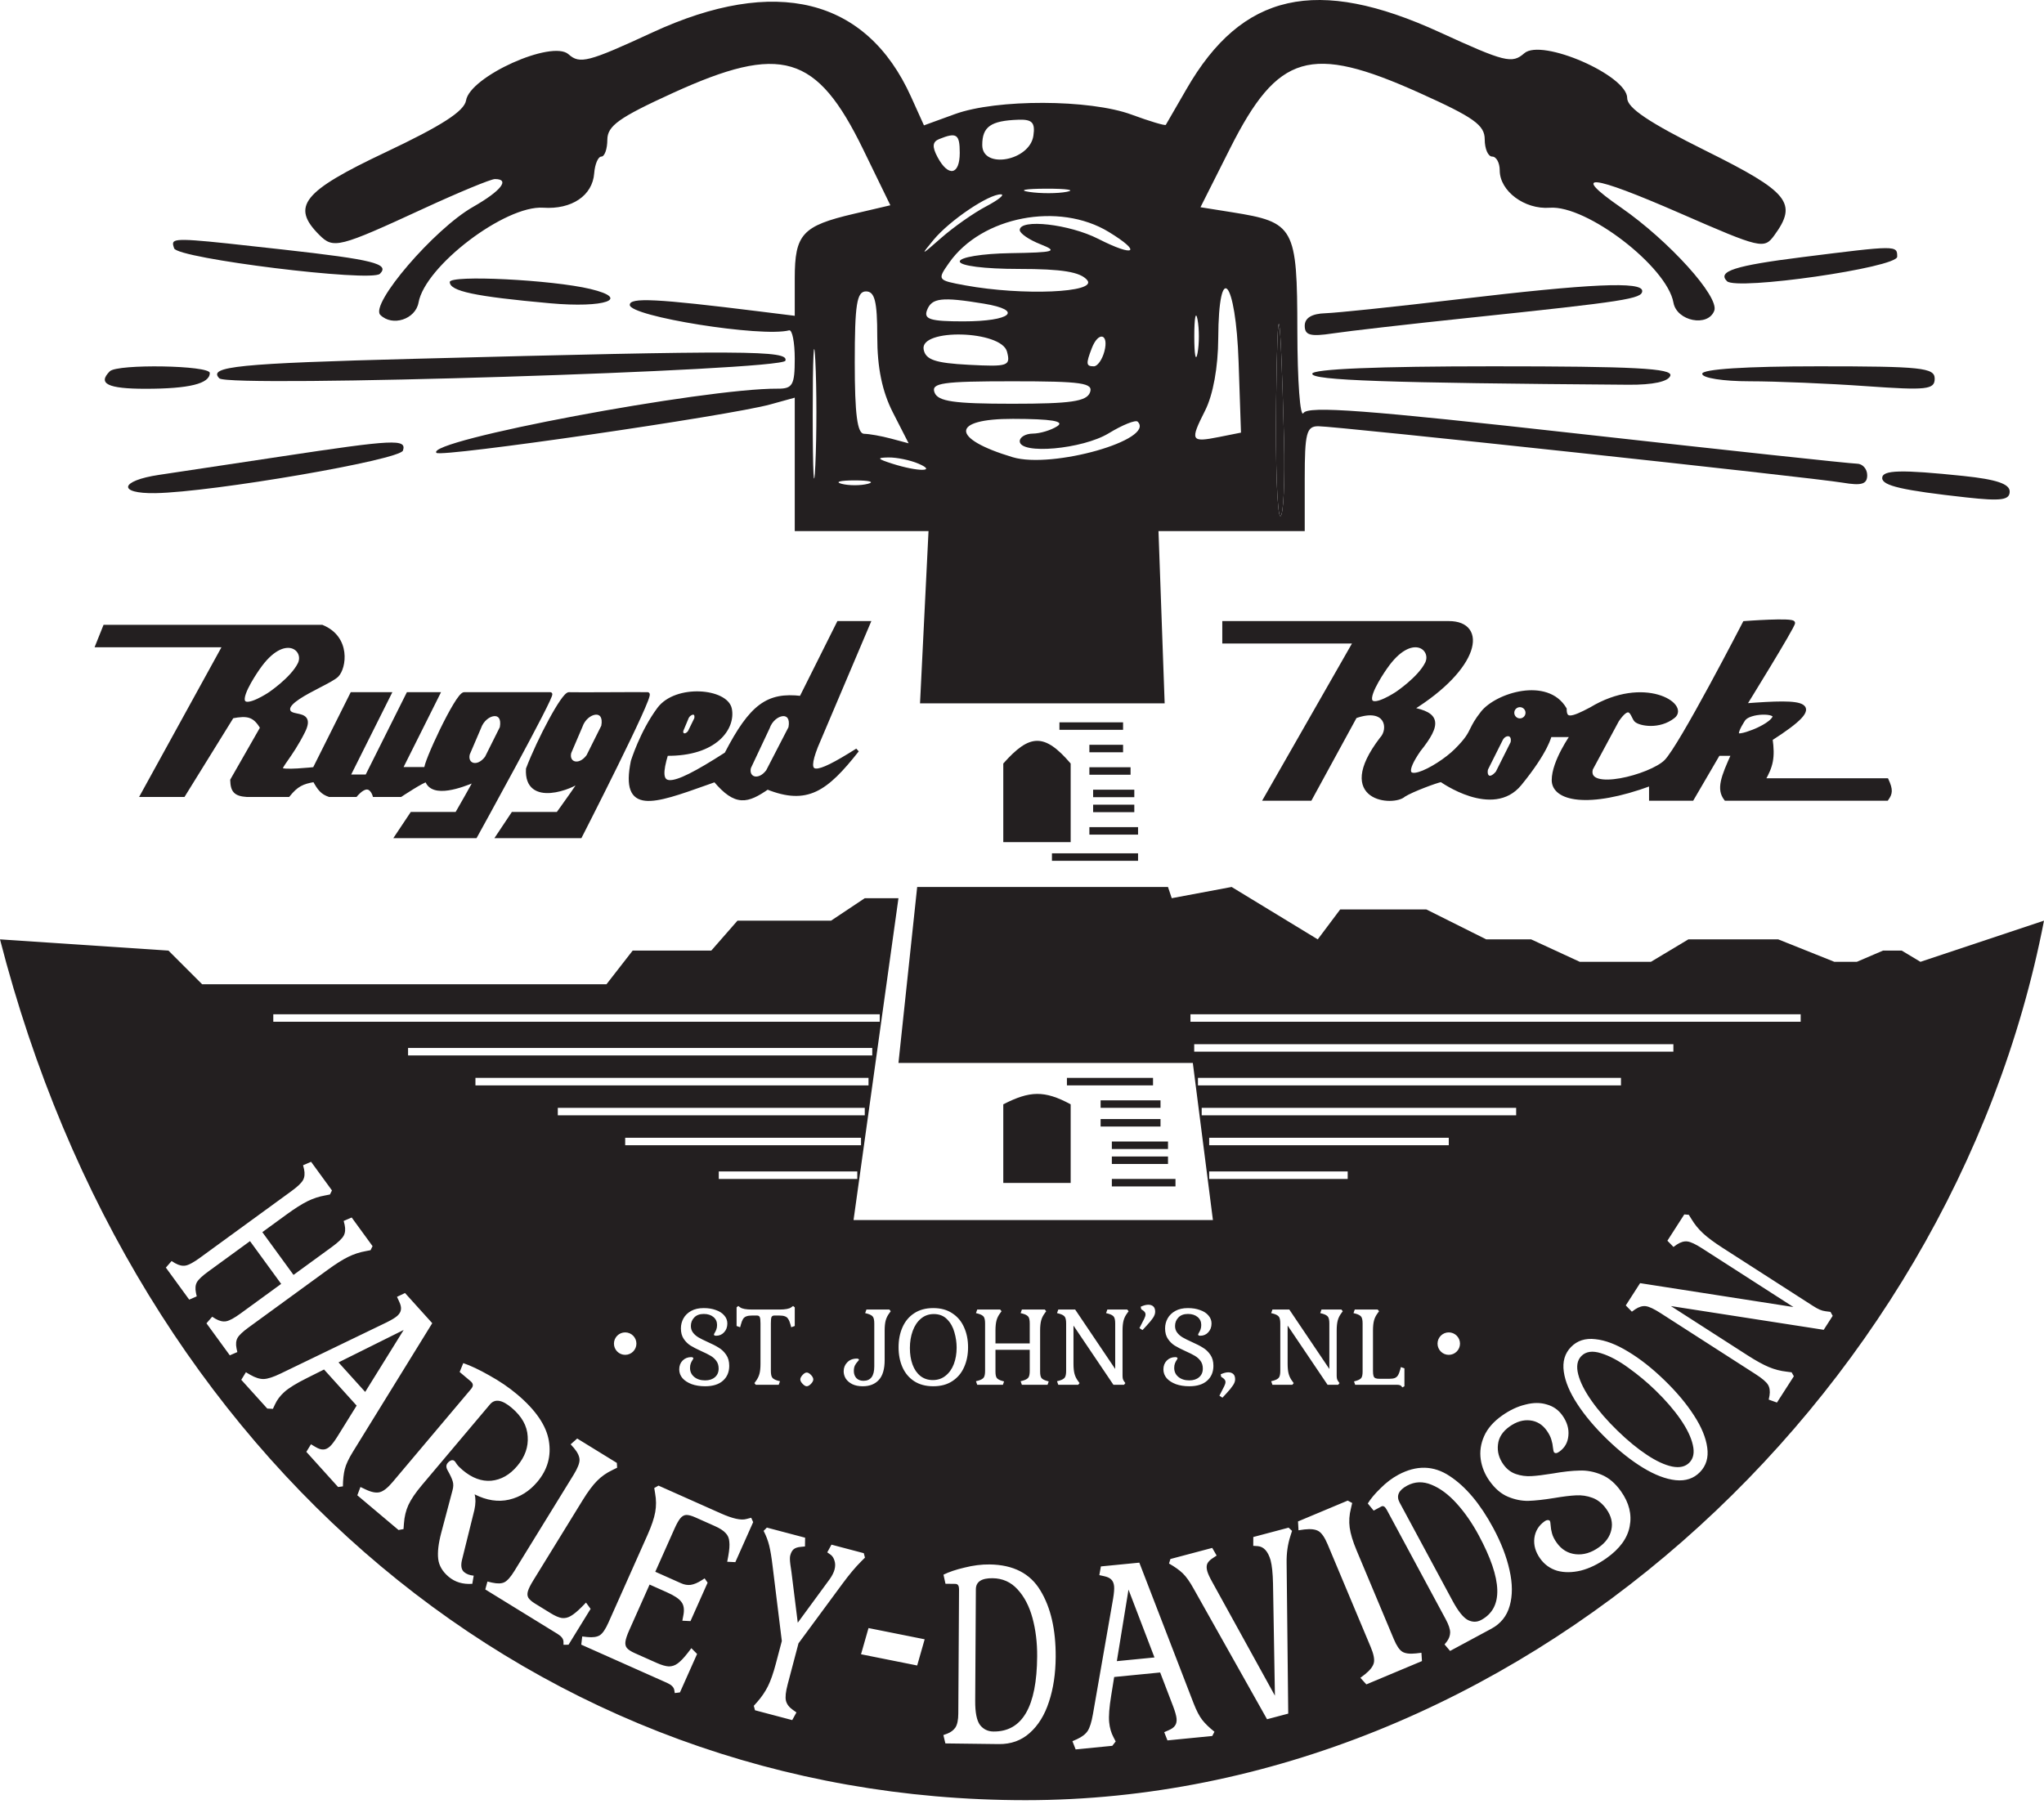 <svg width="273" height="241" viewBox="0 0 273 241" fill="none" xmlns="http://www.w3.org/2000/svg">
<path fill-rule="evenodd" clip-rule="evenodd" d="M87.118 4.344C78.576 8.296 77.432 8.594 75.935 7.251C73.733 5.275 62.776 10.209 62.247 13.415C62.009 14.855 58.992 16.798 51.479 20.35C40.424 25.577 38.828 27.57 42.649 31.388C44.538 33.274 45.234 33.098 56.605 27.85C61.287 25.689 65.56 23.921 66.102 23.921C68.168 23.921 66.919 25.507 63.172 27.645C57.989 30.601 49.369 40.645 50.794 42.069C52.392 43.666 55.497 42.663 55.9 40.419C56.776 35.54 67.47 27.405 72.559 27.748C76.367 28.004 79.138 26.132 79.362 23.151C79.455 21.923 79.886 20.919 80.32 20.919C80.753 20.919 81.112 19.906 81.117 18.668C81.125 16.814 82.663 15.714 89.838 12.436C104.349 5.807 109.08 7.207 115.289 19.964L118.918 27.423L114.012 28.572C107.162 30.175 106.149 31.284 106.149 37.18V42.19L101.392 41.599C87.62 39.889 84.113 39.713 84.113 40.735C84.113 42.279 101.75 45.093 105.398 44.132C105.812 44.023 106.149 45.734 106.149 47.936C106.149 51.424 105.86 51.937 103.896 51.923C94.031 51.858 56.676 58.885 58.294 60.5C58.924 61.129 97.41 55.543 102.894 54.026L106.149 53.126V62.038V70.95H115.082H124.015L123.447 82.457L122.88 93.964H138.054H153.228H155.553L155.473 91.712L154.73 70.948L164.496 70.95L174.262 70.95V63.946C174.262 57.861 174.499 56.941 176.07 56.941C178.463 56.941 241.948 63.778 246.131 64.486C248.638 64.91 249.387 64.681 249.387 63.491C249.387 62.64 248.765 61.944 248.006 61.944C247.246 61.944 230.485 60.14 210.757 57.935C182.451 54.77 174.722 54.19 174.091 55.183C173.651 55.875 173.284 50.935 173.276 44.206C173.259 30.33 172.905 29.687 164.546 28.355L160.337 27.684L164.294 19.822C170.684 7.126 175.012 5.853 189.55 12.394C196.86 15.683 198.302 16.709 198.302 18.625C198.302 19.887 198.753 20.919 199.304 20.919C199.855 20.919 200.306 21.75 200.306 22.765C200.306 25.527 203.629 28.007 206.986 27.752C211.916 27.377 222.652 35.615 223.509 40.431C223.95 42.908 228.106 43.735 228.959 41.515C229.673 39.657 222.917 32.177 216.512 27.732C209.66 22.977 212.375 23.242 224.423 28.503C235.187 33.203 235.615 33.304 236.968 31.456C240.132 27.133 238.949 25.666 227.851 20.153C220.257 16.38 217.333 14.421 217.333 13.104C217.333 10.06 205.901 5.083 203.582 7.118C201.956 8.543 201.009 8.307 192.292 4.311C175.841 -3.23 165.877 -0.99 158.463 11.913C157.04 14.39 155.801 16.534 155.709 16.677C155.618 16.82 153.557 16.205 151.13 15.31C145.554 13.252 133.112 13.215 127.548 15.24L123.406 16.748L121.676 12.917C115.727 -0.262 103.582 -3.275 87.118 4.344ZM131.191 19.375C131.191 22.65 137.536 21.494 138.022 18.13C138.276 16.373 137.862 15.932 136.019 15.995C132.331 16.121 131.191 16.919 131.191 19.375ZM125.224 21C126.665 23.69 128.186 23.392 128.186 20.419C128.186 17.916 127.769 17.637 125.439 18.577C124.535 18.942 124.476 19.603 125.224 21ZM137.465 25.64C138.988 25.869 141.242 25.864 142.473 25.626C143.706 25.388 142.46 25.2 139.705 25.208C136.951 25.215 135.943 25.409 137.465 25.64ZM125.697 31.795C127.342 30.346 130.039 28.451 131.692 27.582C133.344 26.713 134.246 25.986 133.695 25.966C132.084 25.908 126.853 29.434 124.696 32.033C122.9 34.197 122.996 34.174 125.697 31.795ZM146.687 31.911C151.583 34.404 152.594 33.732 148.082 30.983C141.424 26.928 131.119 28.916 126.776 35.092C125.154 37.4 125.18 37.438 128.913 38.122C136.584 39.528 146.604 39.102 145.214 37.43C144.299 36.328 141.869 35.928 136.076 35.928C131.484 35.928 128.186 35.51 128.186 34.928C128.186 34.37 131.179 33.88 134.947 33.821C140.893 33.727 141.376 33.583 138.954 32.627C137.439 32.029 136.199 31.177 136.199 30.732C136.199 29.192 142.807 29.934 146.687 31.911ZM119.263 55.121C117.822 52.298 117.168 49.131 117.168 44.974C117.168 40.269 116.835 38.93 115.665 38.93C114.435 38.93 114.163 40.653 114.163 48.436C114.163 55.366 114.502 57.946 115.415 57.955C116.104 57.963 117.722 58.251 119.013 58.597L121.359 59.224L119.263 55.121ZM165.748 57.796L165.429 48.364C165.055 37.295 162.765 34.618 162.711 45.185C162.692 49.057 162.023 52.739 160.954 54.852C158.909 58.899 159.034 59.133 162.834 58.377L165.748 57.796ZM171.007 68.951C171.42 68.952 171.639 64.337 171.493 58.695C171.012 40.047 170.629 38.221 170.441 53.689C170.339 62.082 170.594 68.949 171.007 68.951ZM128.659 42.933C135.042 42.933 136.771 41.453 131.422 40.569C125.781 39.638 124.448 39.789 123.817 41.432C123.349 42.652 124.254 42.933 128.659 42.933ZM159.51 44.934C159.51 47.411 159.706 48.424 159.944 47.185C160.183 45.947 160.183 43.921 159.944 42.683C159.706 41.444 159.51 42.457 159.51 44.934ZM108.548 55.44C108.549 63.145 108.707 66.165 108.897 62.151C109.088 58.137 109.087 51.833 108.894 48.142C108.702 44.452 108.547 47.736 108.548 55.44ZM129.367 48.734C134.651 49.011 134.998 48.893 134.498 46.982C133.75 44.123 122.821 43.831 123.364 46.685C123.626 48.063 124.907 48.5 129.367 48.734ZM146.099 48.937C146.586 48.937 147.219 48.036 147.507 46.935C148.126 44.572 146.705 44.219 145.822 46.517C145.015 48.617 145.052 48.937 146.099 48.937ZM135.197 53.939C142.986 53.939 145.118 53.631 145.577 52.438C146.067 51.161 144.524 50.938 135.197 50.938C125.871 50.938 124.328 51.161 124.819 52.438C125.277 53.631 127.408 53.939 135.197 53.939ZM137.952 57.926C138.916 57.918 140.381 57.475 141.207 56.941C142.252 56.266 140.451 55.967 135.293 55.956C126.958 55.939 126.943 58.591 135.264 61.082C140.543 62.662 154.352 58.732 151.951 56.333C151.676 56.058 149.934 56.756 148.082 57.884C144.578 60.018 136.199 60.764 136.199 58.942C136.199 58.392 136.988 57.935 137.952 57.926ZM119.171 61.944C122.596 63.04 125.229 63.04 122.677 61.944C121.575 61.471 119.772 61.098 118.67 61.114C117.059 61.138 117.158 61.3 119.171 61.944ZM112.409 64.635C113.374 64.887 114.952 64.887 115.916 64.635C116.88 64.384 116.091 64.177 114.163 64.177C112.235 64.177 111.445 64.384 112.409 64.635Z" fill="#231F20"/>
<path fill-rule="evenodd" clip-rule="evenodd" d="M171.493 58.695C171.639 64.337 171.42 68.952 171.007 68.951C170.594 68.949 170.339 62.082 170.441 53.689C170.629 38.221 171.012 40.047 171.493 58.695ZM23.259 33.177C23.708 34.534 49.585 37.734 50.744 36.576C52.08 35.242 49.861 34.686 37.85 33.345L37.499 33.306C25.893 32.011 23.423 31.735 23.138 32.399C23.061 32.578 23.143 32.826 23.247 33.141L23.259 33.177ZM240.659 34.359C231.704 35.486 229.337 36.245 230.659 37.566C231.931 38.837 253.393 35.748 253.393 34.294C253.393 32.758 253.387 32.758 240.659 34.359ZM60.073 37.675C60.073 38.899 63.39 39.604 73.442 40.513C80.791 41.179 84.348 39.925 78.854 38.606C73.728 37.376 60.073 36.699 60.073 37.675ZM194.796 39.979C186.533 40.959 178.532 41.8 177.017 41.847C175.204 41.903 174.262 42.475 174.262 43.521C174.262 44.791 175.016 44.996 178.019 44.541C180.084 44.229 188.311 43.286 196.299 42.448C217.128 40.26 219.337 39.917 219.337 38.869C219.337 37.574 212.443 37.885 194.796 39.979ZM55.32 47.934C31.817 48.548 27.71 48.96 29.297 50.545C30.565 51.812 104.461 49.506 104.9 48.186C105.36 46.799 99.87 46.771 55.32 47.934ZM14.665 49.603C13.008 51.259 14.394 51.938 19.424 51.938C25.251 51.938 28.02 51.259 28.02 49.83C28.02 48.804 15.675 48.594 14.665 49.603ZM175.264 49.937C175.264 50.816 185.174 51.159 217.5 51.399C220.78 51.424 222.829 50.98 223.093 50.187C223.419 49.209 218.24 48.937 199.387 48.937C183.973 48.937 175.264 49.298 175.264 49.937ZM227.35 49.937C227.35 50.499 230.137 50.938 233.707 50.938C237.203 50.938 244.19 51.23 249.233 51.588C257.348 52.163 258.401 52.048 258.401 50.587C258.401 49.124 256.635 48.937 242.875 48.937C233.193 48.937 227.35 49.313 227.35 49.937ZM37.536 60.986C30.925 61.986 23.6 63.089 21.259 63.437C15.998 64.217 15.64 65.971 20.758 65.881C28.416 65.746 53.404 61.447 53.818 60.193C54.338 58.616 52.666 58.697 37.536 60.986ZM251.39 63.866C251.39 64.89 254.103 65.514 262.659 66.457C267.281 66.966 268.418 66.809 268.418 65.661C268.418 64.646 266.631 64.044 262.261 63.588C253.898 62.715 251.39 62.779 251.39 63.866Z" fill="#231F20"/>
<path fill-rule="evenodd" clip-rule="evenodd" d="M163.5 83.222H193.5C198.5 83.222 197.441 89.198 188.5 94.722C192.067 95.401 192.375 96.639 189.5 100.222C185.434 106.13 192 102.722 194.5 100.222C195.925 98.797 196.239 98.16 196.601 97.427C196.875 96.873 197.175 96.265 198 95.222C199.918 92.798 206.641 90.697 209 94.722C208.997 96.27 209.855 96.13 212.5 94.722C219.625 90.424 225.417 94.203 223.5 95.722C221.583 97.242 219 96.722 218.5 96.222C218.389 96.111 218.295 95.919 218.195 95.715C217.844 95 217.426 94.148 216 96.222L212.5 102.722C211.646 106.046 220.5 103.722 222.5 101.722C224.5 99.722 233 83.222 233 83.222C233 83.222 239.5 82.722 239.5 83.222C239.5 83.722 233 94.222 233 94.222C241.124 93.6 244.281 93.74 236.5 98.722C236.843 101.158 236.594 102.341 235.5 104.222H252C252.608 105.525 252.513 106.015 252 106.722H230.5C229.484 105.425 230.079 103.84 231.5 100.722H229.5L226 106.722H220.5V104.722C212.006 107.86 207.5 106.722 207.5 104.222C207.5 101.722 210 98.222 210 98.222H207C207 98.222 206.627 100.282 203 104.722C199.373 109.162 192.5 104.222 192.5 104.222C191.851 104.329 188.587 105.536 187.5 106.223C186.179 107.493 178.224 106.952 184.5 98.722C185.781 97.397 185.279 94.187 181 95.722L175 106.722H169L181 85.722H163.5V83.222ZM88 94.722C85.69 97.833 84.5 101.722 84.5 101.722C83.102 108.637 87.165 107.19 94.348 104.632L94.348 104.632C94.724 104.498 95.108 104.361 95.5 104.222C98.306 107.562 99.824 107.057 102.5 105.222C107.787 107.329 110.312 105.53 114.5 100.222C108.733 103.857 107.348 103.955 109 99.722L116 83.222H112L107 93.222C102.553 92.704 100.35 94.259 97 100.722C88.954 105.896 87.538 105.543 89 100.722C95.62 100.802 98 97.222 97.5 94.722C97 92.222 90.31 91.611 88 94.722ZM14 83.722L13 86.222H30L19 106.222H24.5L31 95.722C33.032 95.337 33.987 95.484 35 97.222L31 104.222C31.04 105.629 31.421 106.123 33 106.222H38.5C39.592 104.868 40.381 104.48 42 104.222C42.656 105.427 43.072 105.912 44 106.222H47.5C47.5 106.222 48.297 105.222 49 105.222C49.703 105.222 50 106.222 50 106.222H53.5C53.5 106.222 56.5 104.222 57 104.222C57.734 106.519 61.845 104.87 63.122 104.358C63.353 104.266 63.492 104.21 63.5 104.222C63.555 104.3 61 108.722 61 108.722H55L53 111.722H63.5C63.5 111.722 74 92.722 73.5 92.722H62C61.049 92.722 56.63 102.242 56.917 102.722H53.5L58.5 92.722H54.5L49 103.722H46.5L52 92.722H47L42 102.722C42 102.722 37.5 103.222 37.5 102.722C37.5 102.505 37.783 102.099 38.226 101.464L38.226 101.464L38.226 101.464C38.803 100.637 39.651 99.419 40.5 97.722C41.397 95.929 40.507 95.744 39.646 95.564C39.066 95.444 38.5 95.326 38.5 94.722C38.5 93.765 40.741 92.604 42.622 91.629C43.688 91.076 44.638 90.584 45 90.222C46 89.222 46.641 85.216 43 83.722H14ZM86.5 92.722C87.197 92.762 77.5 111.722 77.5 111.722H66.5L68.5 108.722H74.5C74.5 108.722 78.431 103.31 77.5 104.222C76.569 105.135 70.209 107.704 70.5 102.722C71.978 98.829 75.24 92.676 76 92.722C76.395 92.746 79.031 92.735 81.567 92.724H81.567H81.567H81.568C83.909 92.713 86.165 92.703 86.5 92.722ZM34.5 89.224C37.966 84.228 41 86.727 40 88.724C39 90.722 36 92.724 36 92.724C36 92.724 33 94.724 32.5 93.724C32 92.724 34.5 89.224 34.5 89.224ZM190.566 88.646C191.566 86.648 188.532 84.15 185.066 89.146C185.066 89.146 182.566 92.646 183.066 93.646C183.566 94.646 186.566 92.646 186.566 92.646C186.566 92.646 189.566 90.644 190.566 88.646ZM232.882 96.095C233.655 94.99 237.393 94.963 236.966 95.855C236.54 96.748 234.483 97.588 234.483 97.588C234.483 97.588 232.242 98.551 232.028 98.105C231.815 97.658 232.882 96.095 232.882 96.095ZM66.999 97.221C67.509 94.54 64.712 95.111 63.999 97.221L62.501 100.722C62.126 102.222 63.787 102.852 65 101.223L66.999 97.221ZM77.552 97.025C78.266 94.915 81.062 94.345 80.552 97.025L78.553 101.027C77.34 102.657 75.679 102.027 76.054 100.527L77.552 97.025ZM92.973 96.022C93.194 94.833 91.982 95.086 91.673 96.022L91.023 97.575C90.861 98.24 91.581 98.519 92.107 97.797L92.973 96.022ZM102.553 97.223C103.267 95.113 106.063 94.542 105.553 97.223L102.553 103.031C101.34 104.66 99.679 104.03 100.054 102.53L102.553 97.223ZM202.002 99.225C202.275 97.876 201.017 97.793 200.501 98.725L198.5 102.723C198.251 103.759 198.956 104.466 200 103.223L202.002 99.225ZM203 96.223C203.552 96.223 204 95.775 204 95.223C204 94.67 203.552 94.223 203 94.223C202.448 94.223 202 94.67 202 95.223C202 95.775 202.448 96.223 203 96.223Z" fill="#231F20"/>
<path d="M163.5 83.222V82.972H163.25V83.222H163.5ZM188.5 94.722L188.369 94.51L187.822 94.847L188.453 94.968L188.5 94.722ZM189.5 100.222L189.305 100.066L189.299 100.073L189.294 100.08L189.5 100.222ZM194.5 100.222L194.677 100.399L194.677 100.399L194.5 100.222ZM196.601 97.427L196.377 97.316L196.377 97.316L196.601 97.427ZM198 95.222L197.804 95.067L197.804 95.067L198 95.222ZM209 94.722L209.25 94.723L209.25 94.655L209.216 94.596L209 94.722ZM212.5 94.722L212.618 94.943L212.629 94.936L212.5 94.722ZM218.5 96.222L218.323 96.399L218.323 96.399L218.5 96.222ZM218.195 95.715L217.97 95.825L217.97 95.825L218.195 95.715ZM216 96.222L215.794 96.081L215.786 96.092L215.78 96.104L216 96.222ZM212.5 102.722L212.28 102.604L212.265 102.631L212.258 102.66L212.5 102.722ZM233 83.222L232.981 82.973L232.842 82.984L232.778 83.108L233 83.222ZM233 94.222L232.787 94.091L232.528 94.509L233.019 94.472L233 94.222ZM236.5 98.722L236.365 98.512L236.23 98.598L236.252 98.757L236.5 98.722ZM235.5 104.222L235.284 104.097L235.065 104.472H235.5V104.222ZM252 104.222L252.227 104.116L252.159 103.972H252V104.222ZM252 106.722V106.972H252.128L252.202 106.869L252 106.722ZM230.5 106.722L230.303 106.876L230.378 106.972H230.5V106.722ZM231.5 100.722L231.727 100.826L231.889 100.472H231.5V100.722ZM229.5 100.722V100.472H229.356L229.284 100.596L229.5 100.722ZM226 106.722V106.972H226.144L226.216 106.848L226 106.722ZM220.5 106.722H220.25V106.972H220.5V106.722ZM220.5 104.722H220.75V104.363L220.413 104.488L220.5 104.722ZM210 98.222L210.203 98.368L210.486 97.972H210V98.222ZM207 98.222V97.972H206.791L206.754 98.178L207 98.222ZM192.5 104.222L192.646 104.019L192.562 103.959L192.459 103.976L192.5 104.222ZM187.5 106.223L187.366 106.011L187.345 106.025L187.327 106.042L187.5 106.223ZM184.5 98.722L184.32 98.549L184.31 98.559L184.301 98.571L184.5 98.722ZM181 95.722L180.916 95.487L180.826 95.519L180.781 95.603L181 95.722ZM175 106.722V106.972H175.148L175.219 106.842L175 106.722ZM169 106.722L168.783 106.598L168.569 106.972H169V106.722ZM181 85.722L181.217 85.846L181.431 85.472H181V85.722ZM163.5 85.722H163.25V85.972H163.5V85.722ZM84.5 101.722L84.261 101.649L84.257 101.661L84.255 101.673L84.5 101.722ZM94.348 104.632L94.267 104.395L94.264 104.396L94.348 104.632ZM94.348 104.632L94.429 104.868L94.432 104.867L94.348 104.632ZM95.5 104.222L95.691 104.061L95.58 103.929L95.417 103.987L95.5 104.222ZM102.5 105.222L102.593 104.99L102.469 104.941L102.359 105.016L102.5 105.222ZM114.5 100.222L114.696 100.377L114.367 100.011L114.5 100.222ZM109 99.722L108.77 99.624L108.767 99.631L109 99.722ZM116 83.222L116.23 83.32L116.378 82.972H116V83.222ZM112 83.222V82.972H111.845L111.776 83.11L112 83.222ZM107 93.222L106.971 93.471L107.145 93.491L107.224 93.334L107 93.222ZM97 100.722L97.135 100.933L97.191 100.896L97.222 100.837L97 100.722ZM89 100.722L89.003 100.472L88.815 100.47L88.761 100.65L89 100.722ZM13 86.222L12.768 86.129L12.631 86.472H13V86.222ZM14 83.722V83.472H13.831L13.768 83.629L14 83.722ZM30 86.222L30.219 86.343L30.423 85.972H30V86.222ZM19 106.222L18.781 106.102L18.577 106.472H19V106.222ZM24.5 106.222V106.472H24.639L24.713 106.354L24.5 106.222ZM31 95.722L30.953 95.477L30.845 95.497L30.787 95.591L31 95.722ZM35 97.222L35.217 97.346L35.289 97.221L35.216 97.096L35 97.222ZM31 104.222L30.783 104.098L30.748 104.159L30.75 104.229L31 104.222ZM33 106.222L32.984 106.472L32.992 106.472H33V106.222ZM38.5 106.222V106.472H38.62L38.695 106.379L38.5 106.222ZM42 104.222L42.22 104.103L42.135 103.948L41.961 103.975L42 104.222ZM44 106.222L43.921 106.459L43.959 106.472H44V106.222ZM47.5 106.222V106.472H47.62L47.696 106.378L47.5 106.222ZM50 106.222L49.76 106.294L49.813 106.472H50V106.222ZM53.5 106.222V106.472H53.576L53.639 106.43L53.5 106.222ZM57 104.222L57.238 104.146L57.182 103.972H57V104.222ZM63.122 104.358L63.215 104.59L63.215 104.59L63.122 104.358ZM63.5 104.222L63.704 104.078L63.704 104.078L63.5 104.222ZM61 108.722V108.972H61.144L61.217 108.847L61 108.722ZM55 108.722V108.472H54.866L54.792 108.584L55 108.722ZM53 111.722L52.792 111.584L52.533 111.972H53V111.722ZM63.5 111.722V111.972H63.648L63.719 111.843L63.5 111.722ZM56.917 102.722V102.972H57.358L57.132 102.594L56.917 102.722ZM53.5 102.722L53.276 102.61L53.096 102.972H53.5V102.722ZM58.5 92.722L58.724 92.834L58.904 92.472H58.5V92.722ZM54.5 92.722V92.472H54.346L54.276 92.61L54.5 92.722ZM49 103.722V103.972H49.154L49.224 103.834L49 103.722ZM46.5 103.722L46.276 103.61L46.096 103.972H46.5V103.722ZM52 92.722L52.224 92.834L52.404 92.472H52V92.722ZM47 92.722V92.472H46.846L46.776 92.61L47 92.722ZM42 102.722L42.028 102.971L42.163 102.956L42.224 102.834L42 102.722ZM38.226 101.464L38.431 101.607L38.434 101.603L38.226 101.464ZM38.226 101.464L38.434 101.603L38.442 101.59L38.449 101.576L38.226 101.464ZM38.226 101.464L38.021 101.321L38.01 101.336L38.002 101.352L38.226 101.464ZM40.5 97.722L40.724 97.834L40.724 97.834L40.5 97.722ZM39.646 95.564L39.595 95.809L39.595 95.809L39.646 95.564ZM42.622 91.629L42.737 91.851L42.737 91.851L42.622 91.629ZM45 90.222L44.823 90.045L44.823 90.045L45 90.222ZM43 83.722L43.095 83.491L43.049 83.472H43V83.722ZM77.5 111.722V111.972H77.653L77.723 111.836L77.5 111.722ZM86.5 92.722L86.486 92.972L86.486 92.972L86.5 92.722ZM66.5 111.722L66.292 111.584L66.033 111.972H66.5V111.722ZM68.5 108.722V108.472H68.366L68.292 108.584L68.5 108.722ZM74.5 108.722V108.972H74.627L74.702 108.869L74.5 108.722ZM77.5 104.222L77.675 104.401L77.675 104.401L77.5 104.222ZM70.5 102.722L70.266 102.633L70.253 102.669L70.25 102.708L70.5 102.722ZM76 92.722L75.985 92.972L75.985 92.972L76 92.722ZM81.567 92.724V92.474L81.566 92.474L81.567 92.724ZM81.568 92.724L81.568 92.974L81.569 92.974L81.568 92.724ZM40 88.724L39.777 88.612L39.777 88.612L40 88.724ZM34.5 89.224L34.704 89.37L34.706 89.367L34.5 89.224ZM36 92.724L36.139 92.932L36.139 92.932L36 92.724ZM32.5 93.724L32.277 93.836L32.277 93.836L32.5 93.724ZM185.066 89.146L185.27 89.292L185.272 89.289L185.066 89.146ZM190.566 88.646L190.343 88.534L190.343 88.534L190.566 88.646ZM183.066 93.646L182.843 93.758L182.843 93.758L183.066 93.646ZM186.566 92.646L186.705 92.854L186.705 92.854L186.566 92.646ZM236.966 95.855L237.192 95.963L237.192 95.963L236.966 95.855ZM232.882 96.095L232.677 95.951L232.675 95.954L232.882 96.095ZM234.483 97.588L234.388 97.357L234.384 97.358L234.483 97.588ZM232.028 98.105L232.254 97.997L232.254 97.997L232.028 98.105ZM63.999 97.221L64.228 97.319L64.232 97.31L64.235 97.301L63.999 97.221ZM66.999 97.221L67.222 97.332L67.238 97.302L67.244 97.267L66.999 97.221ZM62.501 100.722L62.271 100.624L62.263 100.642L62.258 100.661L62.501 100.722ZM65 101.223L65.201 101.372L65.214 101.354L65.224 101.334L65 101.223ZM80.552 97.025L80.775 97.137L80.791 97.106L80.797 97.072L80.552 97.025ZM77.552 97.025L77.782 97.124L77.785 97.115L77.789 97.106L77.552 97.025ZM78.553 101.027L78.754 101.177L78.767 101.159L78.777 101.139L78.553 101.027ZM76.054 100.527L75.824 100.428L75.816 100.447L75.811 100.466L76.054 100.527ZM91.673 96.022L91.903 96.119L91.907 96.11L91.91 96.101L91.673 96.022ZM92.973 96.022L93.198 96.132L93.213 96.101L93.219 96.068L92.973 96.022ZM91.023 97.575L90.793 97.478L90.785 97.496L90.781 97.515L91.023 97.575ZM92.107 97.797L92.309 97.944L92.322 97.926L92.332 97.906L92.107 97.797ZM105.553 97.223L105.775 97.338L105.792 97.305L105.799 97.269L105.553 97.223ZM102.553 97.223L102.779 97.329L102.785 97.316L102.79 97.303L102.553 97.223ZM102.553 103.031L102.754 103.18L102.766 103.164L102.775 103.146L102.553 103.031ZM100.054 102.53L99.828 102.424L99.817 102.446L99.811 102.469L100.054 102.53ZM200.501 98.725L200.282 98.603L200.278 98.613L200.501 98.725ZM202.002 99.225L202.226 99.337L202.241 99.307L202.247 99.275L202.002 99.225ZM198.5 102.723L198.276 102.611L198.264 102.636L198.257 102.664L198.5 102.723ZM200 103.223L200.191 103.383L200.21 103.361L200.224 103.335L200 103.223ZM56.917 102.722V102.472H56.476L56.703 102.851L56.917 102.722ZM57 102.722L57.133 102.934L57.869 102.472H57V102.722ZM193.5 82.972H163.5V83.472H193.5V82.972ZM188.631 94.935C193.121 92.161 195.679 89.247 196.464 86.983C196.857 85.848 196.818 84.834 196.288 84.097C195.759 83.359 194.794 82.972 193.5 82.972V83.472C194.706 83.472 195.483 83.832 195.882 84.388C196.281 84.944 196.355 85.769 195.992 86.819C195.262 88.923 192.819 91.76 188.369 94.51L188.631 94.935ZM189.695 100.379C190.418 99.478 190.95 98.713 191.281 98.06C191.61 97.41 191.759 96.837 191.661 96.335C191.561 95.818 191.212 95.435 190.686 95.145C190.165 94.858 189.446 94.648 188.547 94.477L188.453 94.968C189.337 95.136 189.994 95.335 190.445 95.583C190.889 95.828 191.107 96.106 191.17 96.431C191.236 96.771 191.145 97.222 190.835 97.834C190.527 98.441 190.02 99.175 189.305 100.066L189.695 100.379ZM194.323 100.045C193.714 100.655 192.85 101.325 191.957 101.897C191.062 102.47 190.157 102.932 189.467 103.135C189.117 103.238 188.854 103.265 188.684 103.232C188.603 103.216 188.555 103.189 188.526 103.162C188.499 103.136 188.473 103.096 188.46 103.023C188.432 102.862 188.474 102.577 188.674 102.121C188.87 101.674 189.202 101.096 189.706 100.364L189.294 100.08C188.781 100.826 188.429 101.433 188.216 101.921C188.006 102.399 187.913 102.798 187.968 103.109C187.997 103.272 188.066 103.415 188.182 103.525C188.296 103.633 188.439 103.694 188.588 103.723C188.878 103.779 189.235 103.725 189.608 103.615C190.364 103.392 191.315 102.902 192.227 102.318C193.141 101.733 194.036 101.04 194.677 100.399L194.323 100.045ZM196.377 97.316C196.197 97.682 196.035 98.009 195.745 98.421C195.454 98.835 195.029 99.339 194.323 100.045L194.677 100.399C195.395 99.68 195.841 99.154 196.154 98.709C196.468 98.263 196.644 97.905 196.826 97.537L196.377 97.316ZM197.804 95.067C196.964 96.129 196.655 96.754 196.377 97.316L196.826 97.537C197.094 96.993 197.386 96.401 198.196 95.377L197.804 95.067ZM209.216 94.596C207.962 92.456 205.56 91.974 203.298 92.306C201.041 92.638 198.814 93.791 197.804 95.067L198.196 95.377C199.104 94.229 201.198 93.12 203.371 92.801C205.54 92.483 207.68 92.963 208.784 94.849L209.216 94.596ZM212.383 94.501C211.723 94.853 211.182 95.121 210.741 95.303C210.296 95.487 209.975 95.574 209.749 95.581C209.539 95.588 209.443 95.527 209.382 95.435C209.303 95.317 209.249 95.099 209.25 94.723L208.75 94.722C208.749 95.12 208.801 95.465 208.965 95.712C209.147 95.985 209.431 96.091 209.765 96.081C210.084 96.07 210.474 95.955 210.932 95.765C211.396 95.573 211.954 95.296 212.617 94.943L212.383 94.501ZM223.655 95.918C223.942 95.691 224.105 95.403 224.12 95.078C224.134 94.761 224.006 94.449 223.79 94.168C223.361 93.609 222.538 93.107 221.459 92.8C219.288 92.182 215.988 92.326 212.371 94.508L212.629 94.936C216.137 92.82 219.295 92.704 221.322 93.281C222.343 93.571 223.054 94.03 223.394 94.473C223.563 94.693 223.628 94.891 223.62 95.055C223.613 95.212 223.538 95.373 223.345 95.526L223.655 95.918ZM218.323 96.399C218.495 96.571 218.801 96.711 219.156 96.81C219.521 96.911 219.973 96.978 220.468 96.98C221.457 96.982 222.642 96.721 223.655 95.918L223.345 95.526C222.441 96.243 221.375 96.482 220.469 96.48C220.017 96.478 219.609 96.417 219.29 96.328C218.959 96.236 218.755 96.124 218.677 96.045L218.323 96.399ZM217.97 95.825C218.019 95.925 218.072 96.032 218.126 96.127C218.18 96.222 218.244 96.32 218.323 96.399L218.677 96.045C218.645 96.013 218.606 95.96 218.56 95.879C218.515 95.8 218.47 95.708 218.419 95.605L217.97 95.825ZM216.206 96.364C216.557 95.853 216.835 95.54 217.053 95.361C217.274 95.18 217.402 95.162 217.468 95.17C217.533 95.179 217.61 95.225 217.704 95.35C217.798 95.476 217.88 95.641 217.97 95.825L218.419 95.605C218.334 95.431 218.232 95.221 218.104 95.051C217.977 94.881 217.794 94.709 217.533 94.675C217.272 94.64 217.007 94.753 216.737 94.974C216.465 95.196 216.156 95.554 215.794 96.081L216.206 96.364ZM212.72 102.841L216.22 96.341L215.78 96.104L212.28 102.604L212.72 102.841ZM222.323 101.545C221.86 102.009 220.97 102.514 219.879 102.958C218.797 103.399 217.546 103.768 216.386 103.972C215.217 104.179 214.175 104.211 213.492 104.01C213.153 103.91 212.931 103.761 212.812 103.579C212.696 103.402 212.648 103.152 212.742 102.784L212.258 102.66C212.139 103.124 212.181 103.528 212.393 103.853C212.602 104.171 212.948 104.371 213.35 104.489C214.149 104.725 215.285 104.674 216.473 104.465C217.67 104.254 218.955 103.875 220.068 103.421C221.173 102.971 222.14 102.436 222.677 101.899L222.323 101.545ZM233 83.222C232.778 83.108 232.778 83.108 232.778 83.108C232.778 83.108 232.778 83.108 232.777 83.109C232.777 83.109 232.777 83.11 232.776 83.111C232.775 83.113 232.774 83.116 232.772 83.12C232.768 83.127 232.761 83.139 232.753 83.155C232.737 83.186 232.713 83.233 232.682 83.293C232.619 83.414 232.527 83.593 232.409 83.82C232.173 84.275 231.833 84.927 231.419 85.715C230.591 87.293 229.467 89.417 228.28 91.603C227.093 93.79 225.845 96.037 224.769 97.861C224.231 98.773 223.737 99.578 223.317 100.215C222.892 100.859 222.553 101.315 222.323 101.545L222.677 101.899C222.947 101.629 223.311 101.133 223.734 100.491C224.161 99.843 224.66 99.031 225.2 98.115C226.28 96.283 227.532 94.03 228.72 91.841C229.908 89.653 231.034 87.526 231.862 85.948C232.276 85.158 232.616 84.506 232.853 84.05C232.971 83.823 233.063 83.644 233.126 83.523C233.158 83.462 233.182 83.416 233.198 83.384C233.206 83.369 233.212 83.357 233.216 83.349C233.218 83.345 233.22 83.342 233.221 83.34C233.221 83.339 233.222 83.338 233.222 83.338C233.222 83.337 233.222 83.337 233.222 83.337C233.222 83.337 233.222 83.337 233 83.222ZM239.75 83.222C239.75 83.037 239.6 82.947 239.539 82.916C239.46 82.877 239.364 82.852 239.268 82.833C239.071 82.795 238.802 82.773 238.494 82.761C237.875 82.738 237.054 82.754 236.24 82.785C235.425 82.816 234.61 82.863 234 82.902C233.694 82.922 233.44 82.94 233.261 82.952C233.172 82.959 233.102 82.964 233.054 82.967C233.031 82.969 233.012 82.971 233 82.972C232.994 82.972 232.989 82.972 232.986 82.973C232.984 82.973 232.983 82.973 232.982 82.973C232.982 82.973 232.981 82.973 232.981 82.973C232.981 82.973 232.981 82.973 232.981 82.973C232.981 82.973 232.981 82.973 233 83.222C233.019 83.472 233.019 83.472 233.019 83.472C233.019 83.472 233.019 83.472 233.019 83.472C233.02 83.472 233.02 83.471 233.02 83.471C233.021 83.471 233.022 83.471 233.024 83.471C233.027 83.471 233.031 83.471 233.038 83.47C233.05 83.469 233.068 83.468 233.092 83.466C233.139 83.463 233.209 83.457 233.297 83.451C233.474 83.438 233.728 83.421 234.032 83.401C234.64 83.362 235.45 83.316 236.26 83.284C237.071 83.253 237.875 83.238 238.475 83.261C238.776 83.273 239.015 83.294 239.173 83.324C239.255 83.34 239.298 83.355 239.315 83.363C239.349 83.38 239.25 83.345 239.25 83.222H239.75ZM233 94.222C233.213 94.354 233.213 94.354 233.213 94.354C233.213 94.354 233.213 94.353 233.213 94.353C233.213 94.353 233.213 94.353 233.214 94.352C233.215 94.351 233.216 94.349 233.217 94.346C233.22 94.341 233.225 94.334 233.231 94.324C233.244 94.304 233.262 94.274 233.286 94.236C233.333 94.159 233.403 94.045 233.492 93.901C233.67 93.613 233.924 93.201 234.229 92.705C234.838 91.712 235.651 90.383 236.464 89.039C237.277 87.695 238.09 86.334 238.701 85.277C239.006 84.749 239.262 84.295 239.442 83.956C239.531 83.787 239.604 83.643 239.654 83.532C239.68 83.477 239.701 83.426 239.717 83.382C239.729 83.348 239.75 83.286 239.75 83.222H239.25C239.25 83.19 239.258 83.179 239.246 83.214C239.237 83.239 239.222 83.275 239.2 83.324C239.155 83.422 239.088 83.555 239 83.721C238.824 84.052 238.572 84.5 238.268 85.027C237.66 86.079 236.848 87.437 236.036 88.78C235.224 90.123 234.412 91.451 233.803 92.443C233.498 92.939 233.244 93.351 233.067 93.639C232.978 93.783 232.908 93.896 232.86 93.973C232.837 94.011 232.818 94.041 232.806 94.061C232.8 94.07 232.795 94.078 232.792 94.083C232.791 94.086 232.789 94.088 232.789 94.089C232.788 94.089 232.788 94.09 232.788 94.09C232.788 94.09 232.788 94.09 232.788 94.091C232.787 94.091 232.787 94.091 233 94.222ZM236.635 98.933C238.581 97.687 239.865 96.73 240.559 96.002C240.902 95.642 241.131 95.308 241.198 94.998C241.234 94.836 241.226 94.675 241.162 94.524C241.099 94.376 240.99 94.258 240.857 94.165C240.6 93.986 240.22 93.878 239.766 93.811C239.304 93.744 238.733 93.714 238.069 93.712C236.741 93.709 235.011 93.817 232.981 93.973L233.019 94.472C235.051 94.316 236.762 94.209 238.068 94.212C238.721 94.214 239.265 94.243 239.693 94.306C240.128 94.37 240.413 94.465 240.571 94.576C240.647 94.628 240.684 94.677 240.702 94.719C240.719 94.76 240.727 94.814 240.71 94.892C240.673 95.062 240.525 95.313 240.197 95.657C239.549 96.338 238.31 97.266 236.365 98.512L236.635 98.933ZM235.716 104.348C236.271 103.395 236.621 102.601 236.785 101.726C236.948 100.853 236.921 99.918 236.748 98.687L236.252 98.757C236.422 99.962 236.442 100.837 236.293 101.634C236.145 102.43 235.824 103.168 235.284 104.097L235.716 104.348ZM252 103.972H235.5V104.472H252V103.972ZM252.202 106.869C252.47 106.5 252.656 106.151 252.67 105.703C252.684 105.269 252.535 104.776 252.227 104.116L251.773 104.328C252.074 104.971 252.18 105.375 252.17 105.687C252.161 105.988 252.043 106.237 251.798 106.576L252.202 106.869ZM230.5 106.972H252V106.472H230.5V106.972ZM231.273 100.619C230.565 102.172 230.048 103.373 229.842 104.353C229.632 105.351 229.737 106.153 230.303 106.876L230.697 106.568C230.247 105.994 230.142 105.355 230.331 104.456C230.523 103.54 231.014 102.391 231.727 100.826L231.273 100.619ZM229.5 100.972H231.5V100.472H229.5V100.972ZM226.216 106.848L229.716 100.848L229.284 100.596L225.784 106.596L226.216 106.848ZM220.5 106.972H226V106.472H220.5V106.972ZM220.25 104.722V106.722H220.75V104.722H220.25ZM207.25 104.222C207.25 104.934 207.575 105.545 208.188 105.997C208.793 106.443 209.672 106.73 210.792 106.835C213.032 107.045 216.323 106.532 220.587 104.957L220.413 104.488C216.184 106.05 212.974 106.537 210.838 106.337C209.77 106.237 208.991 105.968 208.485 105.595C207.988 105.229 207.75 104.761 207.75 104.222H207.25ZM210 98.222C209.797 98.077 209.797 98.077 209.796 98.077C209.796 98.077 209.796 98.077 209.796 98.077C209.796 98.077 209.796 98.078 209.796 98.078C209.796 98.078 209.795 98.079 209.794 98.08C209.793 98.082 209.791 98.085 209.789 98.088C209.784 98.095 209.776 98.106 209.767 98.119C209.748 98.146 209.721 98.186 209.686 98.237C209.616 98.339 209.517 98.488 209.399 98.674C209.162 99.045 208.845 99.567 208.529 100.168C207.902 101.359 207.25 102.906 207.25 104.222H207.75C207.75 103.038 208.348 101.585 208.971 100.401C209.28 99.815 209.588 99.306 209.82 98.943C209.936 98.761 210.032 98.617 210.099 98.518C210.133 98.469 210.159 98.431 210.177 98.405C210.186 98.392 210.193 98.383 210.197 98.376C210.199 98.373 210.201 98.371 210.202 98.37C210.203 98.369 210.203 98.368 210.203 98.368C210.203 98.368 210.203 98.368 210.203 98.368C210.203 98.368 210.203 98.368 210.203 98.368C210.203 98.368 210.203 98.368 210 98.222ZM207 98.472H210V97.972H207V98.472ZM203.194 104.88C205.016 102.649 206.027 101.01 206.583 99.921C206.861 99.377 207.026 98.97 207.121 98.696C207.169 98.559 207.2 98.455 207.219 98.384C207.228 98.348 207.235 98.32 207.239 98.301C207.241 98.291 207.243 98.284 207.244 98.278C207.244 98.275 207.245 98.273 207.245 98.271C207.245 98.27 207.246 98.269 207.246 98.268C207.246 98.268 207.246 98.268 207.246 98.267C207.246 98.267 207.246 98.267 207.246 98.267C207.246 98.267 207.246 98.267 207 98.222C206.754 98.178 206.754 98.178 206.754 98.177C206.754 98.177 206.754 98.177 206.754 98.177C206.754 98.177 206.754 98.177 206.754 98.177C206.754 98.177 206.754 98.177 206.754 98.177C206.754 98.177 206.754 98.177 206.754 98.179C206.753 98.181 206.752 98.186 206.751 98.192C206.748 98.205 206.743 98.226 206.735 98.255C206.72 98.314 206.693 98.406 206.649 98.531C206.561 98.782 206.406 99.168 206.138 99.694C205.601 100.745 204.611 102.355 202.806 104.564L203.194 104.88ZM192.5 104.222C192.354 104.425 192.354 104.425 192.354 104.425C192.354 104.425 192.355 104.426 192.355 104.426C192.355 104.426 192.355 104.426 192.356 104.427C192.357 104.427 192.358 104.428 192.36 104.43C192.364 104.432 192.369 104.436 192.376 104.441C192.39 104.451 192.41 104.465 192.437 104.483C192.49 104.519 192.567 104.571 192.666 104.636C192.865 104.764 193.152 104.943 193.508 105.143C194.219 105.542 195.207 106.029 196.315 106.376C198.519 107.066 201.281 107.221 203.194 104.88L202.806 104.564C201.092 106.663 198.603 106.568 196.464 105.899C195.4 105.565 194.444 105.095 193.753 104.707C193.408 104.513 193.13 104.34 192.938 104.216C192.843 104.154 192.769 104.104 192.719 104.07C192.695 104.053 192.676 104.04 192.664 104.032C192.657 104.027 192.653 104.024 192.65 104.022C192.648 104.021 192.647 104.02 192.647 104.02C192.646 104.019 192.646 104.019 192.646 104.019C192.646 104.019 192.646 104.019 192.646 104.019C192.646 104.019 192.646 104.019 192.5 104.222ZM187.634 106.434C188.154 106.105 189.22 105.64 190.255 105.238C190.768 105.039 191.267 104.858 191.677 104.72C192.094 104.581 192.401 104.492 192.541 104.469L192.459 103.976C192.274 104.006 191.93 104.108 191.518 104.246C191.1 104.387 190.593 104.57 190.074 104.772C189.042 105.172 187.933 105.653 187.366 106.011L187.634 106.434ZM184.301 98.571C182.721 100.644 182.009 102.265 181.887 103.521C181.762 104.796 182.247 105.682 183.003 106.237C183.744 106.781 184.724 106.993 185.591 106.994C186.027 106.994 186.444 106.941 186.8 106.844C187.151 106.748 187.465 106.603 187.673 106.403L187.327 106.042C187.204 106.16 186.981 106.276 186.668 106.362C186.361 106.446 185.989 106.494 185.592 106.494C184.792 106.494 183.928 106.295 183.299 105.834C182.686 105.384 182.277 104.67 182.384 103.569C182.494 102.448 183.142 100.916 184.699 98.874L184.301 98.571ZM181.084 95.957C183.185 95.204 184.221 95.658 184.625 96.285C185.052 96.948 184.893 97.955 184.32 98.549L184.68 98.896C185.388 98.164 185.618 96.903 185.045 96.014C184.449 95.088 183.094 94.705 180.916 95.487L181.084 95.957ZM175.219 106.842L181.219 95.842L180.781 95.603L174.781 106.603L175.219 106.842ZM169 106.972H175V106.472H169V106.972ZM180.783 85.598L168.783 106.598L169.217 106.846L181.217 85.846L180.783 85.598ZM163.5 85.972H181V85.472H163.5V85.972ZM163.25 83.222V85.722H163.75V83.222H163.25ZM84.5 101.722C84.739 101.795 84.739 101.795 84.739 101.795C84.739 101.795 84.739 101.795 84.739 101.795C84.739 101.795 84.739 101.795 84.739 101.795C84.739 101.795 84.74 101.794 84.74 101.793C84.74 101.791 84.741 101.789 84.742 101.785C84.744 101.778 84.748 101.768 84.752 101.753C84.761 101.725 84.775 101.683 84.793 101.627C84.83 101.517 84.884 101.355 84.957 101.15C85.104 100.741 85.323 100.163 85.614 99.488C86.196 98.136 87.062 96.405 88.201 94.871L87.799 94.573C86.629 96.15 85.745 97.919 85.154 99.29C84.859 99.976 84.636 100.564 84.487 100.982C84.412 101.191 84.356 101.357 84.318 101.471C84.299 101.528 84.285 101.572 84.276 101.602C84.271 101.617 84.267 101.629 84.265 101.637C84.264 101.641 84.263 101.644 84.262 101.646C84.262 101.647 84.261 101.647 84.261 101.648C84.261 101.648 84.261 101.649 84.261 101.649C84.261 101.649 84.261 101.649 84.261 101.649C84.261 101.649 84.261 101.649 84.5 101.722ZM94.264 104.396C92.466 105.037 90.874 105.604 89.514 105.988C88.149 106.375 87.051 106.567 86.232 106.481C85.828 106.438 85.504 106.329 85.251 106.152C85.001 105.976 84.806 105.723 84.673 105.367C84.402 104.639 84.397 103.491 84.745 101.772L84.255 101.673C83.904 103.411 83.882 104.676 84.205 105.541C84.368 105.981 84.622 106.321 84.964 106.561C85.304 106.799 85.716 106.929 86.18 106.978C87.1 107.075 88.278 106.858 89.65 106.469C91.029 106.079 92.639 105.506 94.432 104.867L94.264 104.396ZM94.267 104.395L94.267 104.395L94.429 104.868L94.429 104.868L94.267 104.395ZM95.417 103.987C95.024 104.125 94.64 104.262 94.264 104.396L94.432 104.867C94.808 104.733 95.191 104.597 95.583 104.458L95.417 103.987ZM102.359 105.016C101.013 105.939 100.031 106.469 99.063 106.413C98.108 106.357 97.086 105.721 95.691 104.061L95.309 104.383C96.72 106.063 97.86 106.844 99.034 106.912C100.195 106.98 101.311 106.341 102.641 105.428L102.359 105.016ZM114.304 100.067C112.208 102.723 110.562 104.454 108.806 105.276C107.075 106.087 105.198 106.028 102.593 104.99L102.407 105.454C105.089 106.523 107.118 106.618 109.018 105.729C110.893 104.851 112.604 103.029 114.696 100.377L114.304 100.067ZM108.767 99.631C108.354 100.69 108.115 101.514 108.102 102.092C108.095 102.382 108.144 102.647 108.293 102.848C108.45 103.06 108.686 103.157 108.953 103.172C109.214 103.188 109.521 103.128 109.867 103.015C110.217 102.901 110.623 102.727 111.087 102.497C112.013 102.037 113.19 101.344 114.633 100.434L114.367 100.011C112.927 100.918 111.768 101.601 110.864 102.049C110.413 102.273 110.03 102.436 109.712 102.54C109.391 102.645 109.153 102.683 108.983 102.673C108.82 102.664 108.741 102.613 108.694 102.55C108.64 102.477 108.596 102.342 108.601 102.103C108.613 101.622 108.82 100.871 109.233 99.813L108.767 99.631ZM115.77 83.125L108.77 99.625L109.23 99.82L116.23 83.32L115.77 83.125ZM112 83.472H116V82.972H112V83.472ZM107.224 93.334L112.224 83.334L111.776 83.11L106.776 93.11L107.224 93.334ZM97.222 100.837C98.895 97.609 100.262 95.65 101.737 94.555C103.194 93.474 104.785 93.216 106.971 93.471L107.029 92.974C104.768 92.71 103.034 92.97 101.439 94.153C99.864 95.322 98.454 97.372 96.778 100.607L97.222 100.837ZM88.761 100.65C88.395 101.855 88.195 102.822 88.253 103.504C88.282 103.85 88.379 104.153 88.584 104.375C88.794 104.601 89.084 104.707 89.425 104.72C90.084 104.745 91.021 104.425 92.261 103.807C93.515 103.181 95.121 102.227 97.135 100.933L96.865 100.512C94.856 101.804 93.267 102.746 92.038 103.359C90.796 103.979 89.962 104.24 89.444 104.22C89.197 104.211 89.047 104.139 88.951 104.035C88.85 103.926 88.775 103.747 88.751 103.462C88.703 102.885 88.874 102 89.239 100.795L88.761 100.65ZM97.255 94.771C97.485 95.922 97.057 97.355 95.755 98.502C94.453 99.648 92.269 100.512 89.003 100.472L88.997 100.972C92.35 101.013 94.666 100.126 96.085 98.877C97.503 97.629 98.015 96.022 97.745 94.673L97.255 94.771ZM88.201 94.871C89.285 93.411 91.434 92.793 93.419 92.868C94.405 92.905 95.324 93.113 96.019 93.454C96.72 93.798 97.152 94.255 97.255 94.771L97.745 94.673C97.598 93.939 97.007 93.382 96.24 93.006C95.467 92.626 94.476 92.407 93.438 92.368C91.376 92.29 89.025 92.923 87.799 94.573L88.201 94.871ZM13.232 86.315L14.232 83.815L13.768 83.629L12.768 86.129L13.232 86.315ZM30 85.972H13V86.472H30V85.972ZM19.219 106.343L30.219 86.343L29.781 86.102L18.781 106.102L19.219 106.343ZM24.5 105.972H19V106.472H24.5V105.972ZM30.787 95.591L24.287 106.091L24.713 106.354L31.213 95.854L30.787 95.591ZM35.216 97.096C34.695 96.203 34.163 95.672 33.461 95.439C32.775 95.211 31.971 95.284 30.953 95.477L31.047 95.968C32.061 95.775 32.751 95.73 33.303 95.913C33.841 96.092 34.292 96.504 34.784 97.348L35.216 97.096ZM31.217 104.346L35.217 97.346L34.783 97.098L30.783 104.098L31.217 104.346ZM33.016 105.973C32.236 105.924 31.832 105.779 31.604 105.54C31.376 105.301 31.27 104.912 31.25 104.215L30.75 104.229C30.77 104.939 30.875 105.501 31.242 105.885C31.61 106.27 32.185 106.422 32.984 106.472L33.016 105.973ZM38.5 105.972H33V106.472H38.5V105.972ZM41.961 103.975C41.14 104.106 40.505 104.273 39.931 104.593C39.356 104.913 38.862 105.375 38.305 106.065L38.695 106.379C39.23 105.715 39.677 105.306 40.174 105.029C40.673 104.752 41.241 104.596 42.039 104.469L41.961 103.975ZM44.079 105.985C43.647 105.84 43.347 105.66 43.077 105.383C42.8 105.099 42.546 104.702 42.22 104.103L41.78 104.342C42.11 104.947 42.391 105.395 42.719 105.732C43.053 106.076 43.426 106.294 43.921 106.459L44.079 105.985ZM47.5 105.972H44V106.472H47.5V105.972ZM49 104.972C48.767 104.972 48.544 105.054 48.35 105.159C48.155 105.264 47.974 105.401 47.822 105.534C47.67 105.667 47.541 105.799 47.451 105.897C47.406 105.947 47.37 105.988 47.345 106.018C47.333 106.032 47.323 106.044 47.316 106.052C47.312 106.057 47.31 106.06 47.308 106.062C47.307 106.063 47.306 106.064 47.306 106.065C47.305 106.065 47.305 106.066 47.305 106.066C47.305 106.066 47.305 106.066 47.305 106.066C47.305 106.066 47.305 106.066 47.305 106.066C47.305 106.066 47.304 106.066 47.5 106.222C47.696 106.378 47.695 106.378 47.695 106.378C47.695 106.378 47.695 106.378 47.695 106.378C47.695 106.378 47.695 106.378 47.695 106.378C47.695 106.378 47.695 106.378 47.696 106.378C47.696 106.378 47.696 106.377 47.697 106.377C47.698 106.375 47.7 106.373 47.702 106.37C47.708 106.363 47.716 106.354 47.726 106.341C47.748 106.316 47.78 106.279 47.82 106.235C47.901 106.146 48.016 106.028 48.151 105.911C48.286 105.793 48.436 105.68 48.588 105.598C48.742 105.515 48.881 105.472 49 105.472V104.972ZM50 106.222C50.24 106.151 50.24 106.151 50.24 106.151C50.24 106.151 50.239 106.151 50.239 106.151C50.239 106.15 50.239 106.15 50.239 106.15C50.239 106.15 50.239 106.149 50.239 106.149C50.239 106.148 50.238 106.147 50.238 106.146C50.237 106.143 50.236 106.139 50.234 106.135C50.232 106.125 50.227 106.113 50.222 106.097C50.211 106.066 50.195 106.022 50.173 105.97C50.131 105.867 50.065 105.728 49.973 105.586C49.797 105.315 49.482 104.972 49 104.972V105.472C49.221 105.472 49.405 105.629 49.554 105.858C49.624 105.967 49.677 106.077 49.712 106.162C49.729 106.204 49.742 106.238 49.75 106.261C49.754 106.273 49.757 106.282 49.758 106.287C49.759 106.29 49.76 106.292 49.76 106.293C49.76 106.294 49.761 106.294 49.761 106.294C49.761 106.294 49.761 106.294 49.761 106.294C49.761 106.294 49.761 106.294 49.761 106.294C49.76 106.294 49.76 106.294 49.76 106.294C49.76 106.294 49.76 106.294 50 106.222ZM53.5 105.972H50V106.472H53.5V105.972ZM57 103.972C56.933 103.972 56.865 103.988 56.807 104.005C56.746 104.023 56.679 104.048 56.609 104.078C56.469 104.137 56.303 104.219 56.124 104.314C55.766 104.505 55.339 104.758 54.931 105.009C54.523 105.261 54.131 105.512 53.84 105.7C53.695 105.794 53.576 105.873 53.492 105.928C53.451 105.955 53.418 105.977 53.396 105.991C53.385 105.999 53.376 106.004 53.37 106.008C53.367 106.01 53.365 106.012 53.364 106.013C53.363 106.013 53.362 106.014 53.362 106.014C53.362 106.014 53.362 106.014 53.361 106.014C53.361 106.014 53.361 106.014 53.361 106.014C53.361 106.014 53.361 106.014 53.5 106.222C53.639 106.43 53.639 106.43 53.639 106.43C53.639 106.43 53.639 106.43 53.639 106.43C53.639 106.43 53.639 106.43 53.639 106.43C53.639 106.43 53.64 106.429 53.641 106.429C53.642 106.428 53.644 106.427 53.647 106.425C53.653 106.421 53.661 106.415 53.672 106.408C53.694 106.394 53.726 106.372 53.767 106.345C53.85 106.291 53.969 106.213 54.113 106.119C54.401 105.933 54.789 105.684 55.194 105.435C55.598 105.186 56.015 104.939 56.36 104.755C56.533 104.663 56.683 104.589 56.803 104.539C56.863 104.513 56.912 104.496 56.949 104.484C56.99 104.472 57.004 104.472 57 104.472V103.972ZM63.029 104.126C62.388 104.384 61.067 104.912 59.821 105.096C59.197 105.189 58.618 105.19 58.162 105.046C57.72 104.907 57.394 104.633 57.238 104.146L56.762 104.298C56.974 104.96 57.437 105.342 58.012 105.523C58.573 105.7 59.239 105.688 59.894 105.591C61.207 105.397 62.58 104.845 63.215 104.59L63.029 104.126ZM63.704 104.078C63.644 103.993 63.558 103.977 63.534 103.973C63.502 103.969 63.475 103.971 63.464 103.972C63.438 103.975 63.415 103.981 63.403 103.985C63.374 103.993 63.341 104.004 63.308 104.017C63.239 104.042 63.143 104.081 63.029 104.126L63.215 104.59C63.332 104.543 63.421 104.508 63.482 104.485C63.513 104.474 63.53 104.468 63.537 104.466C63.542 104.465 63.534 104.468 63.518 104.469C63.511 104.47 63.489 104.472 63.46 104.468C63.439 104.465 63.355 104.45 63.296 104.367L63.704 104.078ZM61 108.722C61.217 108.847 61.217 108.847 61.217 108.847C61.217 108.847 61.217 108.847 61.217 108.847C61.217 108.847 61.217 108.847 61.217 108.846C61.217 108.846 61.218 108.845 61.218 108.844C61.22 108.842 61.221 108.839 61.224 108.835C61.229 108.826 61.236 108.814 61.245 108.798C61.264 108.765 61.291 108.717 61.326 108.657C61.396 108.536 61.496 108.363 61.615 108.155C61.854 107.739 62.172 107.183 62.488 106.625C62.804 106.067 63.119 105.505 63.352 105.078C63.468 104.865 63.565 104.682 63.632 104.55C63.665 104.485 63.692 104.428 63.711 104.384C63.72 104.363 63.73 104.338 63.737 104.314C63.74 104.303 63.746 104.283 63.749 104.258C63.75 104.246 63.752 104.225 63.749 104.199C63.747 104.177 63.739 104.128 63.704 104.078L63.296 104.367C63.262 104.318 63.254 104.271 63.252 104.25C63.25 104.227 63.251 104.209 63.252 104.2C63.255 104.182 63.258 104.17 63.258 104.17C63.259 104.167 63.258 104.172 63.251 104.187C63.239 104.217 63.217 104.263 63.185 104.326C63.122 104.45 63.029 104.627 62.913 104.839C62.682 105.262 62.369 105.821 62.053 106.378C61.738 106.935 61.42 107.49 61.182 107.906C61.062 108.113 60.963 108.286 60.893 108.407C60.858 108.468 60.831 108.515 60.812 108.548C60.803 108.564 60.796 108.576 60.791 108.585C60.788 108.589 60.787 108.592 60.785 108.594C60.785 108.595 60.784 108.596 60.784 108.596C60.784 108.597 60.784 108.597 60.784 108.597C60.784 108.597 60.784 108.597 60.784 108.597C60.784 108.597 60.783 108.597 61 108.722ZM55 108.972H61V108.472H55V108.972ZM53.208 111.861L55.208 108.861L54.792 108.584L52.792 111.584L53.208 111.861ZM63.5 111.472H53V111.972H63.5V111.472ZM73.5 92.972C73.451 92.972 73.392 92.956 73.343 92.912C73.299 92.872 73.281 92.827 73.275 92.803C73.263 92.76 73.269 92.731 73.268 92.741C73.266 92.751 73.258 92.785 73.234 92.852C73.189 92.98 73.106 93.175 72.987 93.434C72.75 93.948 72.383 94.687 71.926 95.577C71.013 97.356 69.749 99.729 68.468 102.104C67.187 104.478 65.89 106.852 64.914 108.633C64.425 109.524 64.017 110.266 63.731 110.785C63.588 111.045 63.476 111.249 63.399 111.388C63.361 111.458 63.331 111.511 63.311 111.547C63.301 111.565 63.294 111.578 63.289 111.588C63.286 111.592 63.284 111.596 63.283 111.598C63.282 111.599 63.282 111.6 63.282 111.6C63.282 111.601 63.281 111.601 63.281 111.601C63.281 111.601 63.281 111.601 63.5 111.722C63.719 111.843 63.719 111.843 63.719 111.843C63.719 111.843 63.719 111.843 63.719 111.842C63.72 111.842 63.72 111.841 63.721 111.84C63.722 111.837 63.724 111.834 63.726 111.829C63.731 111.82 63.739 111.807 63.749 111.789C63.769 111.753 63.798 111.699 63.837 111.63C63.913 111.49 64.026 111.286 64.169 111.026C64.455 110.507 64.864 109.764 65.352 108.874C66.329 107.092 67.626 104.717 68.907 102.341C70.189 99.966 71.456 97.589 72.371 95.805C72.828 94.914 73.199 94.168 73.441 93.643C73.561 93.382 73.652 93.17 73.706 93.019C73.731 92.947 73.754 92.874 73.763 92.812C73.766 92.787 73.773 92.73 73.756 92.669C73.747 92.636 73.726 92.584 73.676 92.539C73.622 92.491 73.557 92.472 73.5 92.472V92.972ZM62 92.972H73.5V92.472H62V92.972ZM57.132 102.594C57.159 102.639 57.154 102.672 57.154 102.651C57.154 102.639 57.156 102.615 57.163 102.574C57.177 102.493 57.207 102.378 57.253 102.229C57.345 101.932 57.495 101.528 57.688 101.051C58.074 100.097 58.627 98.868 59.219 97.651C59.811 96.435 60.44 95.237 60.978 94.346C61.248 93.9 61.49 93.537 61.691 93.289C61.792 93.165 61.876 93.077 61.942 93.022C62.019 92.959 62.033 92.972 62 92.972V92.472C61.848 92.472 61.716 92.56 61.624 92.636C61.521 92.722 61.413 92.838 61.302 92.975C61.08 93.249 60.824 93.634 60.55 94.088C60.001 94.997 59.365 96.209 58.769 97.433C58.174 98.656 57.616 99.897 57.225 100.863C57.029 101.346 56.874 101.764 56.776 102.08C56.727 102.238 56.69 102.376 56.67 102.488C56.661 102.543 56.654 102.599 56.654 102.652C56.654 102.695 56.658 102.776 56.703 102.851L57.132 102.594ZM53.5 102.972H56.917V102.472H53.5V102.972ZM58.276 92.61L53.276 102.61L53.724 102.834L58.724 92.834L58.276 92.61ZM54.5 92.972H58.5V92.472H54.5V92.972ZM49.224 103.834L54.724 92.834L54.276 92.61L48.776 103.61L49.224 103.834ZM46.5 103.972H49V103.472H46.5V103.972ZM51.776 92.61L46.276 103.61L46.724 103.834L52.224 92.834L51.776 92.61ZM47 92.972H52V92.472H47V92.972ZM42.224 102.834L47.224 92.834L46.776 92.61L41.776 102.61L42.224 102.834ZM37.25 102.722C37.25 102.862 37.333 102.956 37.404 103.007C37.472 103.056 37.553 103.086 37.626 103.107C37.776 103.148 37.974 103.171 38.189 103.183C38.626 103.207 39.199 103.191 39.764 103.159C40.331 103.128 40.896 103.081 41.32 103.041C41.532 103.022 41.709 103.004 41.832 102.991C41.894 102.985 41.943 102.98 41.976 102.976C41.993 102.974 42.006 102.973 42.014 102.972C42.019 102.972 42.022 102.971 42.024 102.971C42.025 102.971 42.026 102.971 42.027 102.971C42.027 102.971 42.027 102.971 42.027 102.971C42.027 102.971 42.028 102.971 42.028 102.971C42.028 102.971 42.028 102.971 42 102.722C41.972 102.474 41.972 102.474 41.972 102.474C41.972 102.474 41.972 102.474 41.972 102.474C41.972 102.474 41.972 102.474 41.972 102.474C41.971 102.474 41.97 102.474 41.969 102.474C41.967 102.474 41.964 102.475 41.96 102.475C41.952 102.476 41.939 102.477 41.923 102.479C41.89 102.483 41.842 102.488 41.781 102.494C41.659 102.507 41.484 102.524 41.274 102.544C40.854 102.583 40.294 102.629 39.736 102.66C39.176 102.691 38.624 102.706 38.217 102.684C38.011 102.672 37.857 102.652 37.76 102.625C37.711 102.611 37.695 102.601 37.697 102.602C37.702 102.606 37.75 102.645 37.75 102.722H37.25ZM38.021 101.321C37.801 101.636 37.614 101.904 37.483 102.12C37.417 102.229 37.361 102.331 37.321 102.425C37.282 102.516 37.25 102.619 37.25 102.722H37.75C37.75 102.722 37.75 102.722 37.75 102.722C37.75 102.722 37.75 102.722 37.75 102.722C37.75 102.722 37.75 102.722 37.75 102.722C37.75 102.722 37.75 102.722 37.75 102.722C37.75 102.721 37.75 102.721 37.75 102.72C37.75 102.719 37.75 102.717 37.751 102.715C37.751 102.71 37.753 102.704 37.755 102.695C37.76 102.677 37.768 102.652 37.781 102.621C37.808 102.558 37.85 102.479 37.911 102.38C38.032 102.18 38.208 101.927 38.431 101.607L38.021 101.321ZM38.018 101.325L38.018 101.325L38.434 101.603L38.434 101.603L38.018 101.325ZM38.002 101.352L38.002 101.352L38.449 101.576L38.449 101.576L38.002 101.352ZM40.276 97.61C39.436 99.29 38.597 100.495 38.021 101.321L38.431 101.607C39.009 100.778 39.866 99.548 40.724 97.834L40.276 97.61ZM39.595 95.809C39.814 95.855 40.012 95.896 40.182 95.959C40.35 96.022 40.463 96.096 40.531 96.187C40.655 96.353 40.722 96.72 40.276 97.61L40.724 97.834C41.175 96.932 41.245 96.308 40.932 95.889C40.783 95.687 40.568 95.569 40.355 95.49C40.144 95.412 39.908 95.363 39.697 95.32L39.595 95.809ZM38.25 94.722C38.25 94.914 38.296 95.082 38.386 95.225C38.476 95.367 38.6 95.468 38.733 95.542C38.988 95.685 39.317 95.751 39.595 95.809L39.697 95.32C39.395 95.257 39.151 95.203 38.978 95.106C38.897 95.061 38.843 95.011 38.809 94.957C38.775 94.905 38.75 94.832 38.75 94.722H38.25ZM42.507 91.407C41.57 91.892 40.526 92.433 39.717 92.974C39.312 93.245 38.955 93.523 38.696 93.802C38.443 94.076 38.25 94.388 38.25 94.722H38.75C38.75 94.578 38.837 94.386 39.063 94.142C39.283 93.904 39.603 93.651 39.994 93.39C40.776 92.868 41.793 92.34 42.737 91.851L42.507 91.407ZM44.823 90.045C44.669 90.2 44.369 90.399 43.951 90.637C43.54 90.871 43.041 91.13 42.507 91.407L42.737 91.851C43.268 91.575 43.777 91.312 44.199 91.071C44.614 90.835 44.969 90.606 45.177 90.399L44.823 90.045ZM42.905 83.954C44.633 84.662 45.333 85.955 45.492 87.189C45.573 87.812 45.516 88.42 45.38 88.93C45.242 89.446 45.031 89.838 44.823 90.045L45.177 90.399C45.469 90.106 45.713 89.622 45.863 89.059C46.015 88.49 46.078 87.816 45.988 87.125C45.808 85.734 45.008 84.276 43.095 83.491L42.905 83.954ZM14 83.972H43V83.472H14V83.972ZM77.5 111.722C77.723 111.836 77.723 111.836 77.723 111.836C77.723 111.836 77.723 111.835 77.723 111.835C77.723 111.835 77.724 111.834 77.724 111.833C77.725 111.83 77.727 111.827 77.73 111.822C77.734 111.813 77.741 111.8 77.75 111.782C77.769 111.746 77.796 111.692 77.831 111.623C77.902 111.484 78.006 111.28 78.138 111.021C78.402 110.502 78.778 109.761 79.227 108.872C80.126 107.093 81.317 104.721 82.486 102.347C83.654 99.975 84.803 97.598 85.615 95.811C86.021 94.919 86.346 94.169 86.547 93.639C86.647 93.376 86.721 93.157 86.757 92.999C86.775 92.924 86.789 92.84 86.785 92.766C86.783 92.731 86.776 92.669 86.739 92.608C86.693 92.533 86.613 92.478 86.514 92.473L86.486 92.972C86.409 92.968 86.345 92.923 86.311 92.868C86.298 92.845 86.292 92.826 86.289 92.815C86.287 92.804 86.286 92.796 86.286 92.794C86.286 92.794 86.285 92.82 86.27 92.886C86.242 93.009 86.178 93.202 86.08 93.461C85.884 93.976 85.565 94.713 85.16 95.604C84.351 97.384 83.205 99.754 82.037 102.127C80.869 104.498 79.679 106.869 78.781 108.646C78.332 109.535 77.956 110.276 77.692 110.794C77.561 111.053 77.457 111.257 77.386 111.396C77.351 111.465 77.323 111.518 77.305 111.554C77.296 111.572 77.289 111.586 77.284 111.595C77.282 111.599 77.28 111.603 77.279 111.605C77.279 111.606 77.278 111.607 77.278 111.608C77.278 111.608 77.278 111.608 77.278 111.608C77.278 111.608 77.277 111.608 77.5 111.722ZM66.5 111.972H77.5V111.472H66.5V111.972ZM68.292 108.584L66.292 111.584L66.708 111.861L68.708 108.861L68.292 108.584ZM74.5 108.472H68.5V108.972H74.5V108.472ZM77.675 104.401C77.701 104.375 77.72 104.358 77.733 104.347C77.75 104.333 77.745 104.34 77.726 104.349C77.718 104.352 77.682 104.37 77.629 104.369C77.558 104.367 77.472 104.332 77.424 104.246C77.388 104.184 77.392 104.127 77.393 104.114C77.395 104.095 77.399 104.082 77.399 104.081C77.4 104.078 77.398 104.085 77.389 104.105C77.38 104.123 77.367 104.147 77.351 104.177C77.317 104.237 77.271 104.315 77.212 104.408C76.978 104.781 76.578 105.367 76.144 105.987C75.712 106.605 75.25 107.252 74.897 107.745C74.72 107.991 74.57 108.199 74.465 108.345C74.412 108.418 74.37 108.476 74.341 108.515C74.327 108.535 74.316 108.55 74.309 108.56C74.305 108.565 74.302 108.569 74.3 108.571C74.3 108.573 74.299 108.574 74.298 108.574C74.298 108.575 74.298 108.575 74.298 108.575C74.298 108.575 74.298 108.575 74.298 108.575C74.298 108.575 74.298 108.575 74.5 108.722C74.702 108.869 74.702 108.869 74.702 108.869C74.702 108.869 74.702 108.869 74.703 108.869C74.703 108.869 74.703 108.868 74.703 108.868C74.704 108.867 74.704 108.866 74.705 108.865C74.707 108.863 74.71 108.859 74.714 108.854C74.721 108.843 74.732 108.828 74.746 108.808C74.775 108.769 74.817 108.711 74.87 108.638C74.975 108.492 75.126 108.283 75.303 108.037C75.657 107.543 76.12 106.894 76.554 106.273C76.987 105.654 77.395 105.058 77.636 104.673C77.697 104.577 77.748 104.491 77.787 104.42C77.823 104.356 77.86 104.285 77.878 104.226C77.883 104.21 77.889 104.185 77.892 104.155C77.894 104.132 77.897 104.067 77.858 103.999C77.807 103.909 77.716 103.87 77.638 103.869C77.578 103.868 77.532 103.887 77.514 103.896C77.472 103.915 77.437 103.943 77.414 103.963C77.386 103.985 77.357 104.013 77.325 104.044L77.675 104.401ZM70.25 102.708C70.175 104.005 70.531 104.871 71.186 105.383C71.828 105.885 72.7 106.001 73.562 105.932C74.429 105.862 75.328 105.603 76.066 105.305C76.795 105.011 77.405 104.665 77.675 104.401L77.325 104.044C77.129 104.236 76.596 104.553 75.879 104.841C75.172 105.126 74.324 105.369 73.522 105.433C72.714 105.498 71.992 105.379 71.494 104.989C71.009 104.611 70.68 103.93 70.75 102.737L70.25 102.708ZM76.015 92.473C75.887 92.465 75.773 92.522 75.692 92.575C75.604 92.633 75.515 92.713 75.426 92.806C75.248 92.991 75.043 93.256 74.822 93.576C74.379 94.217 73.849 95.113 73.3 96.126C72.2 98.152 71.01 100.674 70.266 102.633L70.734 102.811C71.468 100.877 72.648 98.376 73.739 96.364C74.285 95.358 74.805 94.48 75.234 93.86C75.449 93.548 75.635 93.309 75.786 93.152C75.862 93.073 75.922 93.022 75.967 92.993C76.017 92.96 76.018 92.974 75.985 92.972L76.015 92.473ZM81.566 92.474C79.02 92.485 76.4 92.496 76.015 92.473L75.985 92.972C76.391 92.997 79.04 92.985 81.568 92.974L81.566 92.474ZM81.567 92.474H81.567V92.974H81.567V92.474ZM81.567 92.474H81.567V92.974H81.567V92.474ZM81.568 92.474H81.567V92.974H81.568V92.474ZM86.514 92.473C86.169 92.453 83.899 92.463 81.567 92.474L81.569 92.974C83.918 92.963 86.162 92.954 86.486 92.972L86.514 92.473ZM40.224 88.836C40.793 87.699 40.213 86.396 38.982 86.108C37.761 85.822 36.046 86.557 34.295 89.082L34.706 89.367C36.42 86.895 37.955 86.381 38.868 86.595C39.77 86.806 40.208 87.752 39.777 88.612L40.224 88.836ZM36 92.724C36.139 92.932 36.139 92.932 36.139 92.932C36.139 92.932 36.139 92.932 36.139 92.932C36.139 92.932 36.139 92.932 36.14 92.932C36.14 92.931 36.141 92.931 36.142 92.931C36.143 92.93 36.146 92.928 36.149 92.926C36.155 92.922 36.163 92.916 36.175 92.908C36.198 92.892 36.231 92.869 36.274 92.84C36.36 92.78 36.483 92.692 36.633 92.582C36.934 92.36 37.345 92.043 37.788 91.663C38.667 90.91 39.7 89.883 40.224 88.836L39.777 88.612C39.3 89.564 38.333 90.537 37.462 91.284C37.031 91.654 36.629 91.963 36.336 92.179C36.19 92.287 36.07 92.372 35.988 92.43C35.947 92.458 35.915 92.48 35.893 92.495C35.883 92.502 35.874 92.508 35.869 92.511C35.866 92.513 35.864 92.514 35.863 92.515C35.862 92.516 35.862 92.516 35.862 92.516C35.862 92.516 35.861 92.516 35.861 92.516C35.861 92.516 35.861 92.516 35.861 92.516C35.861 92.516 35.861 92.516 36 92.724ZM32.277 93.836C32.478 94.239 32.916 94.288 33.291 94.238C33.681 94.186 34.13 94.017 34.542 93.826C34.959 93.634 35.358 93.41 35.651 93.236C35.798 93.149 35.92 93.073 36.004 93.019C36.047 92.993 36.08 92.971 36.103 92.956C36.114 92.949 36.123 92.943 36.129 92.939C36.132 92.937 36.135 92.935 36.136 92.934C36.137 92.934 36.138 92.933 36.138 92.933C36.138 92.933 36.139 92.933 36.139 92.933C36.139 92.933 36.139 92.933 36.139 92.933C36.139 92.933 36.139 92.932 36 92.724C35.861 92.516 35.861 92.516 35.862 92.516C35.861 92.516 35.861 92.516 35.861 92.516C35.861 92.516 35.861 92.516 35.861 92.517C35.861 92.517 35.861 92.517 35.86 92.517C35.859 92.518 35.857 92.52 35.854 92.521C35.849 92.525 35.84 92.53 35.83 92.537C35.809 92.551 35.777 92.572 35.736 92.597C35.655 92.649 35.538 92.722 35.396 92.806C35.111 92.976 34.728 93.19 34.333 93.372C33.933 93.557 33.539 93.7 33.225 93.742C32.897 93.786 32.772 93.71 32.724 93.613L32.277 93.836ZM34.5 89.224C34.297 89.079 34.297 89.079 34.297 89.079C34.297 89.079 34.297 89.079 34.297 89.079C34.297 89.079 34.296 89.08 34.296 89.08C34.296 89.08 34.295 89.081 34.295 89.082C34.293 89.084 34.291 89.087 34.289 89.09C34.284 89.097 34.277 89.107 34.268 89.12C34.249 89.147 34.222 89.185 34.188 89.235C34.12 89.334 34.023 89.476 33.909 89.649C33.68 89.996 33.38 90.47 33.095 90.977C32.811 91.482 32.537 92.028 32.366 92.517C32.28 92.761 32.217 93 32.194 93.217C32.171 93.431 32.184 93.65 32.277 93.836L32.724 93.613C32.692 93.548 32.673 93.439 32.691 93.271C32.709 93.105 32.759 92.906 32.838 92.682C32.995 92.234 33.252 91.717 33.531 91.222C33.808 90.729 34.102 90.265 34.326 89.924C34.438 89.754 34.533 89.615 34.599 89.519C34.633 89.471 34.659 89.433 34.677 89.408C34.686 89.395 34.693 89.385 34.697 89.379C34.699 89.376 34.701 89.374 34.702 89.372C34.703 89.371 34.703 89.371 34.703 89.37C34.703 89.37 34.703 89.37 34.704 89.37C34.704 89.37 34.704 89.37 34.704 89.37C34.704 89.37 34.704 89.37 34.5 89.224ZM185.272 89.289C186.986 86.817 188.521 86.303 189.434 86.517C190.336 86.728 190.773 87.674 190.343 88.534L190.79 88.758C191.359 87.621 190.779 86.318 189.548 86.03C188.327 85.744 186.612 86.479 184.861 89.004L185.272 89.289ZM183.29 93.534C183.258 93.47 183.239 93.361 183.257 93.192C183.275 93.027 183.325 92.828 183.404 92.604C183.561 92.155 183.818 91.639 184.097 91.144C184.374 90.651 184.667 90.187 184.892 89.846C185.004 89.676 185.099 89.537 185.165 89.441C185.199 89.392 185.225 89.355 185.243 89.33C185.252 89.317 185.258 89.307 185.263 89.301C185.265 89.298 185.267 89.295 185.268 89.294C185.269 89.293 185.269 89.292 185.269 89.292C185.269 89.292 185.269 89.292 185.27 89.292C185.27 89.292 185.27 89.292 185.27 89.292C185.27 89.292 185.27 89.292 185.066 89.146C184.863 89.001 184.863 89.001 184.863 89.001C184.863 89.001 184.863 89.001 184.863 89.001C184.862 89.001 184.862 89.002 184.862 89.002C184.862 89.002 184.861 89.003 184.861 89.004C184.859 89.006 184.857 89.008 184.855 89.012C184.85 89.019 184.843 89.029 184.834 89.042C184.815 89.069 184.788 89.107 184.754 89.157C184.686 89.256 184.589 89.398 184.475 89.571C184.246 89.918 183.946 90.392 183.661 90.899C183.377 91.404 183.103 91.95 182.932 92.439C182.846 92.683 182.783 92.922 182.76 93.139C182.737 93.353 182.75 93.572 182.843 93.758L183.29 93.534ZM186.566 92.646C186.427 92.438 186.427 92.438 186.427 92.438C186.427 92.438 186.427 92.438 186.427 92.438C186.427 92.438 186.427 92.438 186.427 92.439C186.427 92.439 186.426 92.439 186.426 92.439C186.425 92.44 186.423 92.442 186.42 92.443C186.415 92.447 186.406 92.452 186.396 92.459C186.374 92.473 186.343 92.493 186.302 92.519C186.221 92.571 186.104 92.644 185.962 92.728C185.677 92.898 185.294 93.112 184.899 93.294C184.499 93.479 184.104 93.622 183.791 93.664C183.463 93.708 183.338 93.631 183.29 93.534L182.843 93.758C183.044 94.161 183.482 94.21 183.857 94.16C184.247 94.108 184.696 93.939 185.108 93.748C185.525 93.556 185.924 93.332 186.217 93.158C186.364 93.071 186.486 92.995 186.57 92.941C186.613 92.914 186.646 92.893 186.669 92.878C186.68 92.871 186.689 92.865 186.695 92.861C186.698 92.859 186.7 92.857 186.702 92.856C186.703 92.856 186.704 92.855 186.704 92.855C186.704 92.855 186.704 92.855 186.705 92.855C186.705 92.854 186.705 92.854 186.705 92.854C186.705 92.854 186.705 92.854 186.566 92.646ZM190.343 88.534C189.866 89.486 188.899 90.459 188.028 91.206C187.597 91.576 187.195 91.885 186.902 92.101C186.756 92.209 186.636 92.294 186.554 92.351C186.513 92.38 186.481 92.402 186.459 92.417C186.448 92.424 186.44 92.43 186.435 92.433C186.432 92.435 186.43 92.436 186.429 92.437C186.428 92.438 186.428 92.438 186.428 92.438C186.427 92.438 186.427 92.438 186.427 92.438C186.427 92.438 186.427 92.438 186.427 92.438C186.427 92.438 186.427 92.438 186.566 92.646C186.705 92.854 186.705 92.854 186.705 92.854C186.705 92.854 186.705 92.854 186.705 92.854C186.705 92.854 186.705 92.854 186.706 92.854C186.706 92.853 186.707 92.853 186.708 92.852C186.709 92.851 186.712 92.85 186.715 92.848C186.721 92.844 186.729 92.838 186.741 92.83C186.764 92.814 186.797 92.791 186.84 92.761C186.926 92.702 187.049 92.614 187.199 92.504C187.499 92.282 187.911 91.965 188.354 91.585C189.233 90.832 190.266 89.805 190.79 88.758L190.343 88.534ZM237.192 95.963C237.234 95.875 237.257 95.778 237.248 95.677C237.24 95.576 237.2 95.487 237.144 95.412C237.037 95.272 236.868 95.184 236.699 95.125C236.355 95.004 235.868 94.959 235.365 94.976C234.858 94.993 234.309 95.075 233.83 95.227C233.362 95.376 232.918 95.606 232.677 95.951L233.086 96.238C233.232 96.03 233.545 95.843 233.982 95.704C234.409 95.568 234.912 95.492 235.382 95.476C235.857 95.46 236.274 95.506 236.534 95.597C236.668 95.644 236.727 95.691 236.746 95.716C236.752 95.724 236.75 95.725 236.75 95.72C236.75 95.716 236.752 95.724 236.741 95.747L237.192 95.963ZM234.483 97.588C234.578 97.819 234.578 97.819 234.578 97.819C234.578 97.819 234.578 97.819 234.578 97.819C234.578 97.819 234.578 97.819 234.578 97.819C234.579 97.819 234.579 97.819 234.58 97.819C234.581 97.818 234.583 97.817 234.585 97.817C234.589 97.815 234.595 97.812 234.603 97.809C234.619 97.802 234.642 97.792 234.672 97.78C234.731 97.754 234.815 97.717 234.916 97.669C235.12 97.575 235.397 97.439 235.688 97.274C235.978 97.109 236.288 96.913 236.555 96.697C236.818 96.484 237.061 96.236 237.192 95.963L236.741 95.747C236.658 95.92 236.484 96.112 236.241 96.308C236.003 96.501 235.718 96.682 235.441 96.839C235.165 96.995 234.901 97.125 234.706 97.216C234.608 97.261 234.528 97.297 234.473 97.321C234.445 97.333 234.424 97.342 234.409 97.348C234.402 97.351 234.397 97.353 234.393 97.355C234.392 97.355 234.39 97.356 234.389 97.356C234.389 97.356 234.389 97.356 234.389 97.357C234.389 97.357 234.388 97.357 234.388 97.357C234.388 97.357 234.388 97.357 234.388 97.357C234.388 97.357 234.389 97.357 234.483 97.588ZM231.803 98.212C231.878 98.371 232.03 98.432 232.146 98.456C232.265 98.48 232.4 98.475 232.53 98.461C232.795 98.43 233.113 98.346 233.411 98.252C233.712 98.157 234.004 98.049 234.22 97.964C234.329 97.922 234.419 97.886 234.482 97.86C234.513 97.847 234.538 97.836 234.555 97.829C234.564 97.826 234.57 97.823 234.575 97.821C234.577 97.82 234.579 97.819 234.58 97.819C234.58 97.818 234.581 97.818 234.581 97.818C234.581 97.818 234.581 97.818 234.582 97.818C234.582 97.818 234.582 97.818 234.582 97.818C234.582 97.818 234.582 97.818 234.483 97.588C234.384 97.358 234.384 97.358 234.384 97.358C234.384 97.358 234.384 97.358 234.384 97.358C234.384 97.358 234.384 97.358 234.384 97.358C234.384 97.359 234.384 97.359 234.383 97.359C234.382 97.359 234.381 97.36 234.379 97.361C234.375 97.362 234.369 97.365 234.361 97.368C234.345 97.375 234.321 97.385 234.291 97.397C234.231 97.422 234.144 97.458 234.039 97.499C233.828 97.581 233.547 97.685 233.261 97.775C232.971 97.866 232.689 97.939 232.473 97.964C232.364 97.976 232.289 97.974 232.244 97.965C232.197 97.956 232.231 97.95 232.254 97.997L231.803 98.212ZM232.882 96.095C232.675 95.954 232.675 95.954 232.675 95.954C232.675 95.954 232.675 95.954 232.675 95.954C232.675 95.954 232.675 95.954 232.675 95.954C232.675 95.954 232.674 95.955 232.674 95.955C232.673 95.956 232.673 95.957 232.671 95.959C232.669 95.962 232.666 95.967 232.662 95.973C232.654 95.985 232.642 96.003 232.627 96.025C232.598 96.07 232.556 96.134 232.507 96.213C232.408 96.369 232.278 96.584 232.155 96.814C232.032 97.042 231.911 97.294 231.834 97.523C231.796 97.637 231.766 97.754 231.755 97.864C231.744 97.971 231.748 98.097 231.803 98.212L232.254 97.997C232.255 98 232.246 97.98 232.252 97.915C232.259 97.855 232.277 97.776 232.309 97.681C232.372 97.492 232.478 97.269 232.595 97.05C232.712 96.834 232.835 96.63 232.93 96.479C232.977 96.404 233.017 96.343 233.045 96.3C233.059 96.279 233.07 96.263 233.077 96.252C233.081 96.246 233.084 96.242 233.086 96.239C233.086 96.238 233.087 96.237 233.088 96.236C233.088 96.236 233.088 96.236 233.088 96.236C233.088 96.236 233.088 96.236 233.088 96.236C233.088 96.235 233.088 96.236 233.088 96.235C233.088 96.236 233.088 96.236 232.882 96.095ZM64.235 97.301C64.567 96.322 65.372 95.733 65.982 95.673C66.276 95.644 66.501 95.736 66.64 95.936C66.787 96.148 66.874 96.536 66.753 97.174L67.244 97.267C67.378 96.566 67.307 96.019 67.051 95.651C66.786 95.269 66.364 95.133 65.933 95.175C65.094 95.258 64.144 96.01 63.762 97.141L64.235 97.301ZM62.73 100.82L64.228 97.319L63.769 97.123L62.271 100.624L62.73 100.82ZM64.799 101.074C64.23 101.839 63.607 102.01 63.221 101.905C63.028 101.852 62.876 101.73 62.786 101.551C62.696 101.369 62.661 101.112 62.743 100.783L62.258 100.661C62.153 101.082 62.185 101.466 62.339 101.774C62.493 102.084 62.762 102.298 63.089 102.387C63.743 102.565 64.558 102.236 65.201 101.372L64.799 101.074ZM66.775 97.109L64.776 101.111L65.224 101.334L67.222 97.332L66.775 97.109ZM80.797 97.072C80.931 96.37 80.86 95.824 80.604 95.455C80.339 95.074 79.917 94.938 79.486 94.98C78.647 95.063 77.698 95.815 77.315 96.945L77.789 97.106C78.12 96.126 78.925 95.538 79.535 95.478C79.829 95.449 80.055 95.541 80.193 95.74C80.34 95.953 80.428 96.34 80.306 96.979L80.797 97.072ZM78.777 101.139L80.775 97.137L80.328 96.914L78.33 100.916L78.777 101.139ZM75.811 100.466C75.706 100.887 75.738 101.27 75.892 101.578C76.047 101.888 76.315 102.103 76.643 102.192C77.297 102.37 78.111 102.041 78.754 101.177L78.353 100.878C77.783 101.644 77.16 101.814 76.774 101.709C76.581 101.657 76.429 101.535 76.339 101.355C76.249 101.174 76.214 100.916 76.296 100.587L75.811 100.466ZM77.322 96.927L75.824 100.428L76.284 100.625L77.782 97.124L77.322 96.927ZM91.91 96.101C92.04 95.706 92.35 95.494 92.547 95.474C92.633 95.466 92.674 95.492 92.7 95.529C92.735 95.581 92.777 95.71 92.728 95.976L93.219 96.068C93.28 95.74 93.254 95.455 93.114 95.249C92.964 95.028 92.725 94.954 92.497 94.977C92.065 95.02 91.614 95.402 91.435 95.944L91.91 96.101ZM91.254 97.671L91.903 96.119L91.442 95.926L90.793 97.478L91.254 97.671ZM91.905 97.65C91.677 97.963 91.462 97.99 91.374 97.965C91.33 97.953 91.296 97.926 91.275 97.882C91.252 97.836 91.237 97.755 91.266 97.634L90.781 97.515C90.729 97.726 90.742 97.93 90.826 98.101C90.91 98.274 91.059 98.397 91.24 98.447C91.603 98.548 92.011 98.353 92.309 97.944L91.905 97.65ZM92.749 95.912L91.882 97.687L92.332 97.906L93.198 96.132L92.749 95.912ZM105.799 97.269C105.932 96.568 105.861 96.021 105.605 95.653C105.341 95.271 104.918 95.135 104.488 95.177C103.648 95.26 102.699 96.012 102.316 97.143L102.79 97.303C103.121 96.324 103.927 95.735 104.537 95.675C104.83 95.646 105.056 95.738 105.195 95.938C105.342 96.15 105.429 96.538 105.308 97.176L105.799 97.269ZM102.775 103.146L105.775 97.338L105.331 97.108L102.331 102.916L102.775 103.146ZM99.811 102.469C99.706 102.89 99.738 103.274 99.892 103.582C100.047 103.892 100.315 104.106 100.643 104.195C101.297 104.373 102.111 104.044 102.754 103.18L102.353 102.882C101.783 103.647 101.16 103.818 100.774 103.713C100.581 103.66 100.429 103.538 100.339 103.359C100.249 103.178 100.214 102.92 100.296 102.591L99.811 102.469ZM102.327 97.116L99.828 102.424L100.28 102.637L102.779 97.329L102.327 97.116ZM200.72 98.846C200.94 98.448 201.286 98.32 201.496 98.364C201.593 98.385 201.676 98.443 201.73 98.555C201.787 98.674 201.819 98.872 201.757 99.175L202.247 99.275C202.323 98.903 202.299 98.586 202.181 98.339C202.059 98.085 201.847 97.927 201.599 97.875C201.119 97.773 200.578 98.069 200.283 98.604L200.72 98.846ZM198.724 102.835L200.725 98.836L200.278 98.613L198.276 102.611L198.724 102.835ZM199.809 103.062C199.561 103.356 199.351 103.515 199.189 103.586C199.031 103.656 198.938 103.637 198.885 103.608C198.827 103.576 198.761 103.501 198.725 103.353C198.689 103.207 198.688 103.01 198.743 102.781L198.257 102.664C198.187 102.954 198.181 103.233 198.24 103.473C198.298 103.71 198.428 103.928 198.645 104.047C198.868 104.169 199.13 104.159 199.391 104.043C199.647 103.93 199.916 103.711 200.191 103.383L199.809 103.062ZM201.779 99.113L199.776 103.111L200.224 103.335L202.226 99.337L201.779 99.113ZM203.75 95.223C203.75 95.637 203.414 95.973 203 95.973V96.473C203.69 96.473 204.25 95.913 204.25 95.223H203.75ZM203 94.473C203.414 94.473 203.75 94.808 203.75 95.223H204.25C204.25 94.532 203.69 93.973 203 93.973V94.473ZM202.25 95.223C202.25 94.808 202.586 94.473 203 94.473V93.973C202.31 93.973 201.75 94.532 201.75 95.223H202.25ZM203 95.973C202.586 95.973 202.25 95.637 202.25 95.223H201.75C201.75 95.913 202.31 96.473 203 96.473V95.973ZM56.703 102.851C56.751 102.931 56.839 102.99 56.947 102.991C57.031 102.992 57.097 102.956 57.133 102.934L56.867 102.51C56.867 102.51 56.874 102.506 56.886 102.502C56.897 102.498 56.92 102.491 56.951 102.491C56.984 102.491 57.022 102.5 57.059 102.522C57.095 102.543 57.118 102.571 57.132 102.594L56.703 102.851ZM57 102.472H56.917V102.972H57V102.472Z" fill="#231F20"/>
<path d="M141.5 97H150M145.5 100H150M145.5 103H151M146 106H151.5M146 108H151.5M145.5 111H152M140.5 114.5H152" stroke="#231F20"/>
<path d="M142.5 144.5H154M147 147.5H155M147 150H155M148.5 153H156M148.5 155H156M148.5 158H157" stroke="#231F20"/>
<path d="M134 102.003V112.503H143V102.003C139.486 97.892 137.515 98.031 134 102.003Z" fill="#231F20"/>
<path d="M134 147.531V158.031H143V147.531C139.475 145.628 137.523 145.729 134 147.531Z" fill="#231F20"/>
<path fill-rule="evenodd" clip-rule="evenodd" d="M0 125.494L22.5 126.994L27 131.494H81L84.5 126.994H95L98.5 122.994H111L115.5 119.994H120L114 162.994H162L159.315 142H120L122.5 118.494L156 118.5L156.5 119.994L164.5 118.494L176 125.494L179 121.494H190.5L198.5 125.494H204.5L211 128.494H220.5L225.5 125.494H237.5L245 128.494H248L251.5 126.994H254L256.5 128.494L273 122.994C260.5 187.499 202 240.489 137 240.494C72 240.499 18 195.5 0 125.494ZM117.5 136.5H36.501V135.5H117.5V136.5ZM240.5 136.5H159V135.5H240.5V136.5ZM223.5 140.5H159.5V139.5H223.5V140.5ZM116.5 141H54.501V140H116.5V141ZM63.501 144H116V145H63.501V144ZM216.5 145H160V144H216.5V145ZM74.501 148H115.5V149H74.501V148ZM202.5 149H160.5V148H202.5V149ZM83.501 152H115V153H83.501V152ZM193.5 153H161.5V152H193.5V153ZM96.001 156.5H114.5V157.5H96.001V156.5ZM180 157.5H161.5V156.5H180V157.5ZM153.376 174.304C153.143 174.304 152.882 174.36 152.592 174.472L152.354 174.57L152.424 174.906L152.676 175.074C152.891 175.232 152.998 175.405 152.998 175.592C152.998 175.75 152.942 175.942 152.83 176.166L152.186 177.426L152.592 177.692L153.138 177.104C153.521 176.693 153.806 176.348 153.992 176.068C154.188 175.778 154.286 175.503 154.286 175.242C154.286 174.915 154.202 174.677 154.034 174.528C153.866 174.378 153.647 174.304 153.376 174.304ZM105.282 176.222C105.394 176.39 105.497 176.646 105.59 176.992L105.674 177.314L106.15 177.146V174.654L105.926 174.472L105.674 174.654C105.413 174.85 104.881 174.948 104.078 174.948H100.452C99.65 174.948 99.118 174.85 98.856 174.654L98.605 174.472L98.38 174.654V177.146L98.856 177.314L98.941 176.992C99.034 176.646 99.132 176.39 99.234 176.222C99.347 176.044 99.496 175.923 99.683 175.858C99.869 175.783 100.13 175.746 100.466 175.746H101.096C101.292 175.746 101.418 175.816 101.474 175.956C101.54 176.086 101.572 176.371 101.572 176.81V182.186C101.572 182.746 101.526 183.198 101.432 183.544C101.339 183.889 101.176 184.216 100.942 184.524L100.76 184.776L100.942 185H104.008L104.176 184.524L103.854 184.44C103.5 184.337 103.262 184.202 103.14 184.034C103.019 183.866 102.958 183.567 102.958 183.138V176.81C102.958 176.371 102.986 176.086 103.042 175.956C103.108 175.816 103.238 175.746 103.434 175.746H104.064C104.4 175.746 104.662 175.783 104.848 175.858C105.035 175.923 105.18 176.044 105.282 176.222ZM95.479 183.992C95.152 184.272 94.718 184.412 94.177 184.412C93.579 184.412 93.094 184.258 92.721 183.95C92.347 183.642 92.161 183.24 92.161 182.746C92.161 182.512 92.193 182.312 92.259 182.144C92.324 181.976 92.399 181.831 92.483 181.71C92.567 181.579 92.609 181.5 92.609 181.472C92.609 181.425 92.585 181.388 92.539 181.36C92.492 181.322 92.417 181.304 92.315 181.304C91.857 181.304 91.475 181.458 91.167 181.766C90.868 182.074 90.719 182.466 90.719 182.942C90.719 183.38 90.863 183.772 91.153 184.118C91.451 184.454 91.862 184.72 92.385 184.916C92.907 185.102 93.505 185.196 94.177 185.196C95.213 185.196 96.006 184.948 96.557 184.454C97.117 183.959 97.397 183.296 97.397 182.466C97.397 181.878 97.261 181.388 96.991 180.996C96.72 180.594 96.389 180.277 95.997 180.044C95.614 179.801 95.115 179.544 94.499 179.274C93.985 179.04 93.584 178.84 93.295 178.672C93.005 178.504 92.763 178.294 92.567 178.042C92.371 177.79 92.273 177.491 92.273 177.146C92.273 176.698 92.422 176.32 92.721 176.012C93.019 175.694 93.444 175.536 93.995 175.536C94.527 175.536 94.956 175.671 95.283 175.942C95.609 176.212 95.773 176.567 95.773 177.006C95.773 177.239 95.74 177.44 95.675 177.608C95.619 177.766 95.549 177.911 95.465 178.042C95.39 178.172 95.353 178.252 95.353 178.28C95.353 178.392 95.451 178.448 95.647 178.448C96.076 178.448 96.431 178.294 96.711 177.986C97 177.678 97.145 177.286 97.145 176.81C97.145 176.408 97.009 176.054 96.739 175.746C96.477 175.428 96.104 175.186 95.619 175.018C95.143 174.84 94.601 174.752 93.995 174.752C93.332 174.752 92.772 174.878 92.315 175.13C91.857 175.382 91.512 175.718 91.279 176.138C91.055 176.548 90.943 176.992 90.943 177.468C90.943 178.028 91.069 178.494 91.321 178.868C91.573 179.241 91.876 179.54 92.231 179.764C92.595 179.988 93.075 180.235 93.673 180.506C94.195 180.739 94.606 180.944 94.905 181.122C95.213 181.299 95.469 181.528 95.675 181.808C95.88 182.088 95.983 182.428 95.983 182.83C95.983 183.324 95.815 183.712 95.479 183.992ZM106.889 184.286C106.889 184.108 106.987 183.912 107.183 183.698C107.388 183.474 107.575 183.362 107.743 183.362C107.92 183.362 108.111 183.469 108.317 183.684C108.522 183.898 108.625 184.099 108.625 184.286C108.625 184.463 108.522 184.659 108.317 184.874C108.111 185.088 107.92 185.196 107.743 185.196C107.584 185.196 107.402 185.088 107.197 184.874C106.991 184.659 106.889 184.463 106.889 184.286ZM116.588 175.914C116.709 176.082 116.77 176.38 116.77 176.81V182.55C116.77 183.828 116.289 184.468 115.328 184.468C114.926 184.468 114.609 184.346 114.376 184.104C114.152 183.852 114.04 183.539 114.04 183.166C114.04 182.867 114.086 182.62 114.18 182.424C114.282 182.228 114.399 182.06 114.53 181.92C114.66 181.78 114.726 181.691 114.726 181.654C114.726 181.616 114.702 181.584 114.656 181.556C114.618 181.518 114.553 181.5 114.46 181.5C113.909 181.5 113.475 181.668 113.158 182.004C112.84 182.33 112.682 182.727 112.682 183.194C112.682 183.539 112.775 183.866 112.962 184.174C113.158 184.472 113.447 184.72 113.83 184.916C114.212 185.102 114.679 185.196 115.23 185.196C116.144 185.196 116.858 184.916 117.372 184.356C117.894 183.796 118.156 182.909 118.156 181.696V177.762C118.156 177.202 118.202 176.749 118.296 176.404C118.389 176.058 118.552 175.732 118.786 175.424L118.968 175.172L118.786 174.948H115.72L115.552 175.424L115.874 175.508C116.228 175.61 116.466 175.746 116.588 175.914ZM120.014 179.988C120.014 178.998 120.187 178.112 120.532 177.328C120.878 176.534 121.396 175.909 122.086 175.452C122.786 174.985 123.64 174.752 124.648 174.752C125.656 174.752 126.506 174.985 127.196 175.452C127.896 175.909 128.419 176.534 128.764 177.328C129.119 178.112 129.296 178.998 129.296 179.988C129.296 180.977 129.119 181.864 128.764 182.648C128.419 183.432 127.896 184.052 127.196 184.51C126.506 184.967 125.656 185.196 124.648 185.196C123.64 185.196 122.786 184.967 122.086 184.51C121.396 184.052 120.878 183.432 120.532 182.648C120.187 181.864 120.014 180.977 120.014 179.988ZM127.77 180.03C127.77 179.358 127.672 178.681 127.476 178C127.29 177.309 126.968 176.73 126.51 176.264C126.053 175.788 125.456 175.55 124.718 175.55C124.056 175.55 123.482 175.755 122.996 176.166C122.52 176.567 122.156 177.113 121.904 177.804C121.652 178.494 121.526 179.26 121.526 180.1C121.526 180.912 121.643 181.64 121.876 182.284C122.11 182.928 122.455 183.436 122.912 183.81C123.379 184.183 123.939 184.37 124.592 184.37C125.246 184.37 125.81 184.178 126.286 183.796C126.772 183.413 127.14 182.895 127.392 182.242C127.644 181.579 127.77 180.842 127.77 180.03ZM136.638 184.44L136.316 184.524L136.484 185H139.914L140.068 184.552L139.774 184.468C139.429 184.365 139.2 184.234 139.088 184.076C138.976 183.917 138.92 183.637 138.92 183.236V177.762C138.92 177.202 138.967 176.749 139.06 176.404C139.153 176.058 139.317 175.732 139.55 175.424L139.732 175.172L139.55 174.948H136.484L136.316 175.424L136.638 175.508C136.993 175.61 137.231 175.746 137.352 175.914C137.473 176.082 137.534 176.38 137.534 176.81V179.47H132.956V177.762C132.956 177.202 133.003 176.749 133.096 176.404C133.189 176.058 133.353 175.732 133.586 175.424L133.768 175.172L133.586 174.948H130.52L130.352 175.424L130.674 175.508C131.029 175.61 131.267 175.746 131.388 175.914C131.509 176.082 131.57 176.38 131.57 176.81V183.138C131.57 183.567 131.509 183.866 131.388 184.034C131.267 184.202 131.029 184.337 130.674 184.44L130.352 184.524L130.52 185H133.95L134.104 184.552L133.81 184.468C133.465 184.365 133.236 184.234 133.124 184.076C133.012 183.917 132.956 183.637 132.956 183.236V180.324H137.534V183.138C137.534 183.567 137.473 183.866 137.352 184.034C137.231 184.202 136.993 184.337 136.638 184.44ZM143.376 182.186C143.376 182.746 143.423 183.198 143.516 183.544C143.609 183.889 143.773 184.216 144.006 184.524L144.188 184.776L144.006 185H141.346L141.178 184.524L141.5 184.44C141.855 184.337 142.093 184.202 142.214 184.034C142.335 183.866 142.396 183.567 142.396 183.138V176.81C142.396 176.38 142.335 176.082 142.214 175.914C142.093 175.746 141.855 175.61 141.5 175.508L141.178 175.424L141.346 174.948H143.6L148.948 182.886V176.81C148.948 176.38 148.887 176.082 148.766 175.914C148.645 175.746 148.407 175.61 148.052 175.508L147.73 175.424L147.898 174.948H150.558L150.74 175.172L150.558 175.424C150.325 175.732 150.161 176.058 150.068 176.404C149.975 176.749 149.928 177.202 149.928 177.762V183.768C149.928 183.945 149.942 184.09 149.97 184.202C149.998 184.314 150.049 184.421 150.124 184.524L150.306 184.776L150.124 185H148.71L143.376 177.09V182.186ZM158.845 184.412C159.386 184.412 159.82 184.272 160.147 183.992C160.483 183.712 160.651 183.324 160.651 182.83C160.651 182.428 160.548 182.088 160.343 181.808C160.137 181.528 159.881 181.299 159.573 181.122C159.274 180.944 158.863 180.739 158.341 180.506C157.743 180.235 157.263 179.988 156.899 179.764C156.544 179.54 156.241 179.241 155.989 178.868C155.737 178.494 155.611 178.028 155.611 177.468C155.611 176.992 155.723 176.548 155.947 176.138C156.18 175.718 156.525 175.382 156.983 175.13C157.44 174.878 158 174.752 158.663 174.752C159.269 174.752 159.811 174.84 160.287 175.018C160.772 175.186 161.145 175.428 161.407 175.746C161.677 176.054 161.813 176.408 161.813 176.81C161.813 177.286 161.668 177.678 161.379 177.986C161.099 178.294 160.744 178.448 160.315 178.448C160.119 178.448 160.021 178.392 160.021 178.28C160.021 178.252 160.058 178.172 160.133 178.042C160.217 177.911 160.287 177.766 160.343 177.608C160.408 177.44 160.441 177.239 160.441 177.006C160.441 176.567 160.277 176.212 159.951 175.942C159.624 175.671 159.195 175.536 158.663 175.536C158.112 175.536 157.687 175.694 157.389 176.012C157.09 176.32 156.941 176.698 156.941 177.146C156.941 177.491 157.039 177.79 157.235 178.042C157.431 178.294 157.673 178.504 157.963 178.672C158.252 178.84 158.653 179.04 159.167 179.274C159.783 179.544 160.282 179.801 160.665 180.044C161.057 180.277 161.388 180.594 161.659 180.996C161.929 181.388 162.065 181.878 162.065 182.466C162.065 183.296 161.785 183.959 161.225 184.454C160.674 184.948 159.881 185.196 158.845 185.196C158.173 185.196 157.575 185.102 157.053 184.916C156.53 184.72 156.119 184.454 155.821 184.118C155.531 183.772 155.387 183.38 155.387 182.942C155.387 182.466 155.536 182.074 155.835 181.766C156.143 181.458 156.525 181.304 156.983 181.304C157.085 181.304 157.16 181.322 157.207 181.36C157.253 181.388 157.277 181.425 157.277 181.472C157.277 181.5 157.235 181.579 157.151 181.71C157.067 181.831 156.992 181.976 156.927 182.144C156.861 182.312 156.829 182.512 156.829 182.746C156.829 183.24 157.015 183.642 157.389 183.95C157.762 184.258 158.247 184.412 158.845 184.412ZM164.056 183.334C163.823 183.334 163.562 183.39 163.272 183.502L163.034 183.6L163.104 183.936L163.356 184.104C163.571 184.262 163.678 184.435 163.678 184.622C163.678 184.78 163.622 184.972 163.51 185.196L162.866 186.456L163.272 186.722L163.818 186.134C164.201 185.723 164.486 185.373 164.672 185.084C164.868 184.804 164.966 184.533 164.966 184.272C164.966 183.945 164.882 183.707 164.714 183.558C164.546 183.408 164.327 183.334 164.056 183.334ZM171.978 182.186C171.978 182.746 172.024 183.198 172.118 183.544C172.211 183.889 172.374 184.216 172.608 184.524L172.79 184.776L172.608 185H169.948L169.78 184.524L170.102 184.44C170.456 184.337 170.694 184.202 170.816 184.034C170.937 183.866 170.998 183.567 170.998 183.138V176.81C170.998 176.38 170.937 176.082 170.816 175.914C170.694 175.746 170.456 175.61 170.102 175.508L169.78 175.424L169.948 174.948H172.202L177.55 182.886V176.81C177.55 176.38 177.489 176.082 177.368 175.914C177.246 175.746 177.008 175.61 176.654 175.508L176.332 175.424L176.5 174.948H179.16L179.342 175.172L179.16 175.424C178.926 175.732 178.763 176.058 178.67 176.404C178.576 176.749 178.53 177.202 178.53 177.762V183.768C178.53 183.945 178.544 184.09 178.572 184.202C178.6 184.314 178.651 184.421 178.726 184.524L178.908 184.776L178.726 185H177.312L171.978 177.09V182.186ZM183.448 183.81C183.401 183.66 183.378 183.436 183.378 183.138V177.762C183.378 177.202 183.424 176.749 183.518 176.404C183.611 176.058 183.774 175.732 184.008 175.424L184.19 175.172L184.008 174.948H180.942L180.774 175.424L181.096 175.508C181.45 175.61 181.688 175.746 181.81 175.914C181.931 176.082 181.992 176.38 181.992 176.81V183.236C181.992 183.637 181.936 183.917 181.824 184.076C181.712 184.234 181.483 184.365 181.138 184.468L180.844 184.552L180.998 185H186.598C186.887 185 187.083 185.065 187.186 185.196L187.298 185.35L187.578 185.196V182.802L187.102 182.634L187.018 182.956C186.924 183.301 186.822 183.562 186.71 183.74C186.607 183.908 186.462 184.029 186.276 184.104C186.089 184.169 185.828 184.202 185.492 184.202H184.274C184.022 184.202 183.83 184.174 183.7 184.118C183.578 184.062 183.494 183.959 183.448 183.81ZM85 179.5C85 180.328 84.328 181 83.5 181C82.672 181 82 180.328 82 179.5C82 178.672 82.672 178 83.5 178C84.328 178 85 178.672 85 179.5ZM195 179.5C195 180.328 194.328 181 193.5 181C192.672 181 192 180.328 192 179.5C192 178.672 192.672 178 193.5 178C194.328 178 195 178.672 195 179.5ZM28.341 175.907L28.796 176.19C29.317 176.489 29.794 176.595 30.229 176.51C30.663 176.426 31.295 176.081 32.123 175.478L37.553 171.521L33.391 165.809L27.771 169.903C26.997 170.468 26.508 170.931 26.303 171.294C26.099 171.657 26.055 172.126 26.171 172.701L26.276 173.186L25.271 173.624L22.153 169.345L22.919 168.466L23.373 168.749C23.894 169.047 24.372 169.154 24.806 169.069C25.241 168.984 25.872 168.64 26.7 168.036L38.911 159.138C39.739 158.535 40.261 158.039 40.474 157.651C40.688 157.264 40.733 156.776 40.608 156.19L40.478 155.67L41.549 155.21L44.337 159.035L44.07 159.577L43.418 159.705C42.612 159.847 41.833 160.102 41.082 160.471C40.331 160.841 39.415 161.419 38.334 162.206L35.038 164.608L39.201 170.32L44.334 166.58C45.162 165.976 45.683 165.48 45.897 165.093C46.111 164.705 46.156 164.218 46.031 163.631L45.901 163.111L46.972 162.651L49.759 166.477L49.493 167.019L48.841 167.146C48.035 167.288 47.256 167.544 46.504 167.913C45.753 168.282 44.837 168.86 43.757 169.648L33.194 177.345C32.42 177.909 31.93 178.373 31.726 178.736C31.522 179.098 31.477 179.567 31.593 180.143L31.699 180.628L30.694 181.065L27.576 176.786L28.341 175.907ZM41.533 192.947L42.116 193.293C42.517 193.537 42.862 193.654 43.154 193.644C43.457 193.648 43.758 193.515 44.056 193.247C44.32 193.008 44.657 192.565 45.064 191.919L47.633 187.781L43.279 182.958L41.015 184.092C39.585 184.802 38.572 185.426 37.976 185.964C37.414 186.472 36.997 187.025 36.727 187.623L36.45 188.214L35.695 188.175L32.226 184.334L32.844 183.321L33.426 183.667C34.111 184.06 34.715 184.247 35.239 184.229C35.763 184.21 36.506 183.969 37.468 183.505L51.642 176.659C52.326 176.319 52.8 176.03 53.065 175.791C53.362 175.522 53.525 175.236 53.552 174.934C53.592 174.645 53.511 174.289 53.308 173.866L53.023 173.251L54.093 172.74L57.731 176.77L47.13 193.958C46.57 194.868 46.211 195.634 46.053 196.257C45.894 196.88 45.81 197.651 45.799 198.57L45.157 198.657L40.916 193.959L41.533 192.947ZM45.213 182.008L48.775 185.954L53.913 177.678L45.213 182.008ZM59.921 210.645C60.775 211.365 61.829 211.68 63.081 211.589L63.268 210.5C62.735 210.452 62.309 210.293 61.991 210.025C61.622 209.714 61.523 209.186 61.693 208.441L63.36 201.719C63.538 200.895 63.549 200.202 63.392 199.639C65.001 200.451 66.538 200.686 68.002 200.343C69.466 200.001 70.721 199.209 71.766 197.969C73.136 196.344 73.649 194.511 73.304 192.472C72.959 190.432 71.547 188.367 69.066 186.277C67.977 185.358 66.739 184.515 65.351 183.747C63.994 182.976 62.835 182.429 61.875 182.106L61.392 183.291L62.85 184.52C63.051 184.689 63.151 184.86 63.151 185.031C63.164 185.185 63.078 185.371 62.895 185.589L52.427 198.008C51.791 198.762 51.231 199.206 50.744 199.341C50.258 199.476 49.626 199.359 48.848 198.989L48.142 198.653L47.724 199.762L53.229 204.402L53.895 204.276L53.949 203.548C54.011 202.625 54.212 201.791 54.553 201.046C54.908 200.285 55.509 199.401 56.357 198.396L65.447 187.612C66.097 186.841 67.059 186.992 68.332 188.066C69.69 189.21 70.405 190.487 70.479 191.896C70.583 193.302 70.12 194.617 69.088 195.841C68.085 197.031 66.928 197.689 65.617 197.817C64.32 197.927 63.043 197.453 61.786 196.393C61.451 196.111 61.195 195.853 61.02 195.619C60.875 195.382 60.769 195.236 60.702 195.179C60.568 195.066 60.418 195.04 60.252 195.101C60.087 195.162 59.933 195.276 59.792 195.443C59.566 195.711 59.562 196.038 59.782 196.424C60.149 197.077 60.377 197.571 60.468 197.906C60.576 198.254 60.563 198.66 60.432 199.122L58.931 204.78C58.555 206.212 58.421 207.374 58.528 208.267C58.635 209.16 59.099 209.953 59.921 210.645ZM71.218 211.147C70.85 211.744 70.615 212.217 70.512 212.565C70.408 212.913 70.427 213.208 70.567 213.449C70.724 213.7 71.02 213.959 71.455 214.227L73.558 215.521C74.138 215.878 74.629 216.09 75.032 216.158C75.446 216.207 75.845 216.118 76.229 215.891C76.641 215.655 77.14 215.242 77.726 214.65L78.267 214.095L78.882 214.937L75.936 219.725L75.263 219.736L75.259 219.309C75.242 218.938 74.984 218.599 74.485 218.292L64.817 212.342L65.103 211.283L65.714 211.427C66.436 211.589 66.992 211.57 67.381 211.372C67.769 211.173 68.211 210.673 68.704 209.87L76.614 197.018C77.142 196.16 77.405 195.498 77.403 195.033C77.4 194.568 77.156 194.045 76.67 193.462L76.217 192.952L77.093 192.179L82.386 195.436L82.425 196.078L81.8 196.388C81.018 196.756 80.334 197.236 79.748 197.828C79.162 198.419 78.524 199.275 77.835 200.395L71.218 211.147ZM83.537 219.288C83.589 218.927 83.757 218.426 84.043 217.786L86.76 211.689L89.074 212.721C90.072 213.166 90.718 213.597 91.01 214.015C91.329 214.422 91.419 215.002 91.279 215.755L91.135 216.519L92.221 216.571L94.51 211.436L94.112 210.863L93.747 211.096C93.197 211.451 92.701 211.661 92.258 211.728C91.842 211.783 91.416 211.713 90.98 211.519L87.522 209.978L90.092 204.212C90.377 203.571 90.637 203.111 90.87 202.831C91.104 202.551 91.365 202.404 91.655 202.389C91.963 202.382 92.362 202.488 92.852 202.706L95.493 203.883C96.146 204.174 96.619 204.481 96.911 204.803C97.211 205.105 97.377 205.49 97.407 205.96C97.464 206.417 97.418 207.057 97.27 207.878L97.125 208.642L98.212 208.694L100.594 203.349L100.332 202.764L99.668 202.936C98.972 203.13 97.844 202.879 96.283 202.183L87.951 198.47L87.383 198.793L87.496 199.491C87.655 200.354 87.66 201.197 87.512 202.018C87.363 202.84 87.021 203.851 86.486 205.053L81.253 216.794C80.87 217.655 80.493 218.207 80.124 218.451C79.754 218.694 79.185 218.776 78.415 218.697L77.763 218.622L77.634 219.717L89.097 224.825C89.66 225.076 89.979 225.386 90.054 225.755L90.124 226.183L90.816 226.095L93.105 220.96L92.339 220.187L91.868 220.805C91.357 221.465 90.907 221.936 90.52 222.22C90.159 222.491 89.762 222.626 89.328 222.624C88.902 222.603 88.363 222.446 87.709 222.155L84.768 220.844C84.278 220.626 83.933 220.4 83.732 220.167C83.55 219.941 83.485 219.648 83.537 219.288ZM110.84 210.934C111.153 210.486 111.36 210.068 111.463 209.68C111.576 209.25 111.575 208.857 111.457 208.504C111.355 208.154 111.19 207.891 110.961 207.716L110.49 207.384L111.052 206.357L115.368 207.496L115.526 208.091L115.032 208.583C114.263 209.348 113.424 210.348 112.515 211.583L106.648 219.541L105.198 225.036C104.942 226.005 104.865 226.723 104.969 227.188C105.073 227.653 105.384 228.07 105.903 228.437L106.374 228.769L105.811 229.796L100.838 228.482L100.679 227.887L101.128 227.384C101.705 226.729 102.18 226.037 102.551 225.305C102.928 224.552 103.285 223.539 103.62 222.268L104.422 219.23L103.186 209.189C103.05 208.047 102.9 207.143 102.736 206.478C102.572 205.812 102.323 205.158 101.99 204.517L102.422 204.078L107.532 205.428L107.515 206.598L106.941 206.654C106.543 206.688 106.233 206.79 106.01 206.962C105.801 207.137 105.646 207.419 105.544 207.807C105.481 208.044 105.487 208.449 105.563 209.022L105.655 209.648C105.682 209.837 105.701 209.964 105.71 210.028L106.55 216.784L110.84 210.934ZM156.088 231.148L155.496 231.408L155.927 232.507L161.91 231.919L162.204 231.353C161.505 230.795 160.96 230.266 160.571 229.767C160.182 229.268 159.795 228.522 159.411 227.53L152.17 208.761L147.037 209.265L146.829 210.428L147.46 210.567C147.899 210.659 148.218 210.806 148.417 211.011C148.634 211.213 148.762 211.514 148.801 211.913C148.836 212.268 148.792 212.821 148.668 213.572L145.971 229.019C145.787 230.067 145.556 230.806 145.276 231.237C144.996 231.667 144.513 232.039 143.828 232.353L143.236 232.613L143.666 233.712L148.56 233.231L149.013 232.649L148.715 232.074C148.408 231.5 148.217 230.836 148.143 230.082C148.064 229.283 148.154 228.099 148.411 226.529L148.811 224.037L154.954 223.434L156.689 227.965C156.956 228.678 157.106 229.212 157.141 229.567C157.181 229.966 157.114 230.286 156.94 230.527C156.785 230.766 156.501 230.973 156.088 231.148ZM154.193 221.426L149.167 221.92L150.725 212.362L154.193 221.426ZM169.229 229.681L159.417 212.226C158.906 211.301 158.424 210.622 157.973 210.189C157.521 209.755 156.909 209.318 156.137 208.878L156.323 208.275L161.907 206.793L162.497 207.813L161.977 208.158C161.614 208.392 161.37 208.642 161.246 208.905C161.137 209.165 161.135 209.488 161.237 209.876C161.329 210.22 161.56 210.724 161.931 211.386L170.28 226.531L170.026 211.555C169.997 210.18 169.888 209.136 169.7 208.426C169.352 207.25 168.789 206.627 168.009 206.557L167.386 206.515L167.393 205.337L172.108 204.086L172.568 204.517L172.35 205.198C171.99 206.308 171.82 207.506 171.843 208.791L172.059 228.93L169.229 229.681ZM182.317 223.672L181.696 224.146L182.492 225.025L189.92 221.91L189.847 220.8L189.134 220.885C188.293 220.976 187.679 220.901 187.292 220.659C186.906 220.417 186.53 219.861 186.166 218.992L181.195 207.137C180.686 205.924 180.376 204.902 180.265 204.069C180.153 203.236 180.21 202.381 180.436 201.502L180.601 200.791L180.004 200.471L173.364 203.255L173.432 204.438L174.206 204.328C175.067 204.228 175.705 204.305 176.121 204.559C176.536 204.812 176.939 205.404 177.329 206.334L183.075 220.039C183.465 220.968 183.605 221.67 183.495 222.144C183.384 222.618 182.992 223.128 182.317 223.672ZM192.937 219.688L193.247 219.298C193.528 218.923 193.674 218.522 193.685 218.094C193.685 217.647 193.488 217.058 193.095 216.326L185.245 201.748C185.11 201.498 184.988 201.34 184.877 201.276C184.757 201.192 184.626 201.187 184.486 201.263L183.469 201.81L182.684 200.856C183.069 200.226 183.638 199.547 184.391 198.819C185.135 198.071 185.921 197.474 186.751 197.027C189.194 195.712 191.486 195.768 193.627 197.197C195.77 198.601 197.707 200.909 199.437 204.123C200.494 206.086 201.22 207.967 201.615 209.765C202.022 211.556 202.031 213.141 201.641 214.517C201.264 215.887 200.443 216.912 199.181 217.592L193.676 220.556L192.937 219.688ZM194.006 213.862C194.742 215.228 195.419 216.08 196.038 216.417C196.658 216.729 197.255 216.73 197.827 216.422C200.808 214.817 200.697 211.041 197.495 205.094C196.625 203.478 195.647 202.068 194.562 200.865C193.477 199.662 192.356 198.825 191.198 198.356C190.053 197.881 188.966 197.92 187.937 198.474C186.792 199.09 186.457 199.841 186.934 200.727L194.006 213.862ZM215.215 204.37C215.022 205.283 214.463 206.067 213.537 206.723C212.515 207.446 211.483 207.75 210.442 207.635C209.401 207.519 208.557 207.004 207.911 206.092C207.606 205.662 207.4 205.252 207.292 204.863C207.184 204.474 207.123 204.116 207.108 203.791C207.081 203.448 207.05 203.251 207.013 203.199C206.952 203.113 206.863 203.072 206.747 203.077C206.618 203.065 206.466 203.121 206.29 203.245C205.508 203.799 205.055 204.547 204.93 205.488C204.821 206.419 205.078 207.323 205.7 208.201C206.273 209.01 207.033 209.558 207.979 209.844C208.929 210.102 209.979 210.095 211.129 209.824C212.267 209.535 213.411 208.983 214.561 208.169C216.333 206.914 217.367 205.496 217.663 203.916C217.975 202.325 217.588 200.764 216.503 199.231C215.735 198.147 214.863 197.407 213.888 197.011C212.901 196.599 211.919 196.415 210.944 196.46C209.972 196.476 208.782 196.607 207.375 196.854C206.192 197.046 205.243 197.162 204.528 197.202C203.814 197.243 203.124 197.15 202.46 196.922C201.795 196.695 201.237 196.263 200.786 195.626C200.201 194.799 199.963 193.921 200.071 192.991C200.167 192.044 200.687 191.236 201.629 190.569C202.539 189.924 203.45 189.654 204.363 189.757C205.275 189.861 206.018 190.317 206.591 191.127C206.896 191.557 207.102 191.967 207.21 192.356C207.322 192.716 207.391 193.068 207.418 193.411C207.461 193.742 207.501 193.934 207.537 193.986C207.684 194.192 207.924 194.177 208.26 193.939C208.994 193.419 209.4 192.705 209.476 191.798C209.569 190.879 209.304 189.981 208.682 189.103C208.158 188.362 207.463 187.872 206.598 187.632C205.736 187.363 204.78 187.368 203.73 187.646C202.684 187.895 201.642 188.388 200.605 189.123C199.471 189.926 198.677 190.837 198.224 191.856C197.771 192.875 197.619 193.913 197.769 194.97C197.922 195.999 198.31 196.953 198.932 197.831C199.663 198.864 200.488 199.572 201.407 199.956C202.326 200.339 203.235 200.523 204.135 200.506C205.05 200.478 206.196 200.352 207.571 200.128C208.77 199.925 209.741 199.806 210.484 199.771C211.242 199.725 211.98 199.836 212.697 200.104C213.414 200.372 214.035 200.876 214.56 201.616C215.206 202.529 215.424 203.447 215.215 204.37ZM214.638 192.274C213.006 190.691 211.686 189.126 210.677 187.578C209.653 186.015 209.049 184.574 208.864 183.255C208.672 181.913 208.991 180.813 209.823 179.955C210.654 179.098 211.74 178.748 213.08 178.907C214.411 179.043 215.874 179.599 217.468 180.574C219.054 181.526 220.663 182.794 222.295 184.376C223.928 185.959 225.244 187.528 226.245 189.084C227.253 190.632 227.846 192.069 228.023 193.397C228.208 194.716 227.885 195.804 227.053 196.662C226.222 197.519 225.14 197.88 223.808 197.744C222.484 197.6 221.032 197.048 219.454 196.088C217.876 195.128 216.27 193.856 214.638 192.274ZM221.106 185.742C219.997 184.667 218.8 183.668 217.514 182.745C216.221 181.799 215 181.147 213.853 180.79C212.691 180.417 211.805 180.545 211.197 181.172C210.65 181.736 210.516 182.553 210.793 183.623C211.062 184.67 211.663 185.853 212.594 187.172C213.526 188.491 214.684 189.823 216.07 191.166C217.41 192.465 218.707 193.53 219.962 194.362C221.217 195.194 222.341 195.714 223.334 195.922C224.335 196.122 225.105 195.944 225.644 195.388C226.183 194.832 226.333 194.046 226.095 193.029C225.864 192.004 225.313 190.861 224.443 189.602C223.558 188.327 222.445 187.041 221.106 185.742ZM236.248 182.63C235.475 182.307 234.526 181.785 233.402 181.062L223.166 174.483L243.578 177.655L244.777 175.789L244.482 175.26L243.821 175.175C243.551 175.141 243.292 175.07 243.044 174.962C242.795 174.855 242.493 174.687 242.136 174.458L230.073 166.704C228.949 165.981 228.079 165.335 227.464 164.766C226.85 164.198 226.332 163.56 225.912 162.855L225.56 162.289L224.956 162.24L222.7 165.751L223.513 166.587L223.955 166.27C224.462 165.935 224.936 165.795 225.376 165.852C225.816 165.909 226.468 166.214 227.33 166.769L239.534 174.612L219.054 171.422L217.142 174.397L217.956 175.233L218.398 174.917C218.905 174.581 219.378 174.442 219.819 174.498C220.259 174.555 220.91 174.861 221.773 175.415L234.483 183.584C235.345 184.138 235.893 184.604 236.128 184.981C236.362 185.358 236.432 185.846 236.338 186.447L236.233 186.98L237.332 187.373L239.588 183.863L239.292 183.334L238.632 183.248C237.815 183.159 237.021 182.953 236.248 182.63ZM126 231.794L126.523 231.604C127.009 231.413 127.373 231.134 127.618 230.766C127.862 230.375 127.987 229.765 127.992 228.935L128.091 212.391C128.092 212.107 128.056 211.91 127.981 211.8C127.906 211.668 127.777 211.6 127.596 211.598L126.279 211.582L126.014 210.366C126.743 210.004 127.683 209.688 128.835 209.418C129.987 209.127 131.1 208.988 132.174 209.001C135.337 209.041 137.6 210.204 138.964 212.493C140.343 214.76 141.021 217.717 140.999 221.365C140.986 223.592 140.687 225.587 140.101 227.349C139.531 229.112 138.675 230.499 137.534 231.511C136.408 232.524 135.028 233.02 133.393 233L126.266 232.911L126 231.794ZM130.249 227.227C130.24 228.778 130.453 229.851 130.889 230.446C131.339 231.019 131.935 231.311 132.677 231.32C136.536 231.368 138.485 228.017 138.525 221.268C138.536 219.434 138.327 217.727 137.898 216.149C137.468 214.571 136.802 213.296 135.9 212.324C135.013 211.352 133.904 210.858 132.572 210.841C131.089 210.823 130.344 211.316 130.338 212.32L130.249 227.227ZM115 221L116 217.5L123.5 219L122.5 222.5L115 221Z" fill="#231F20"/>
</svg>
